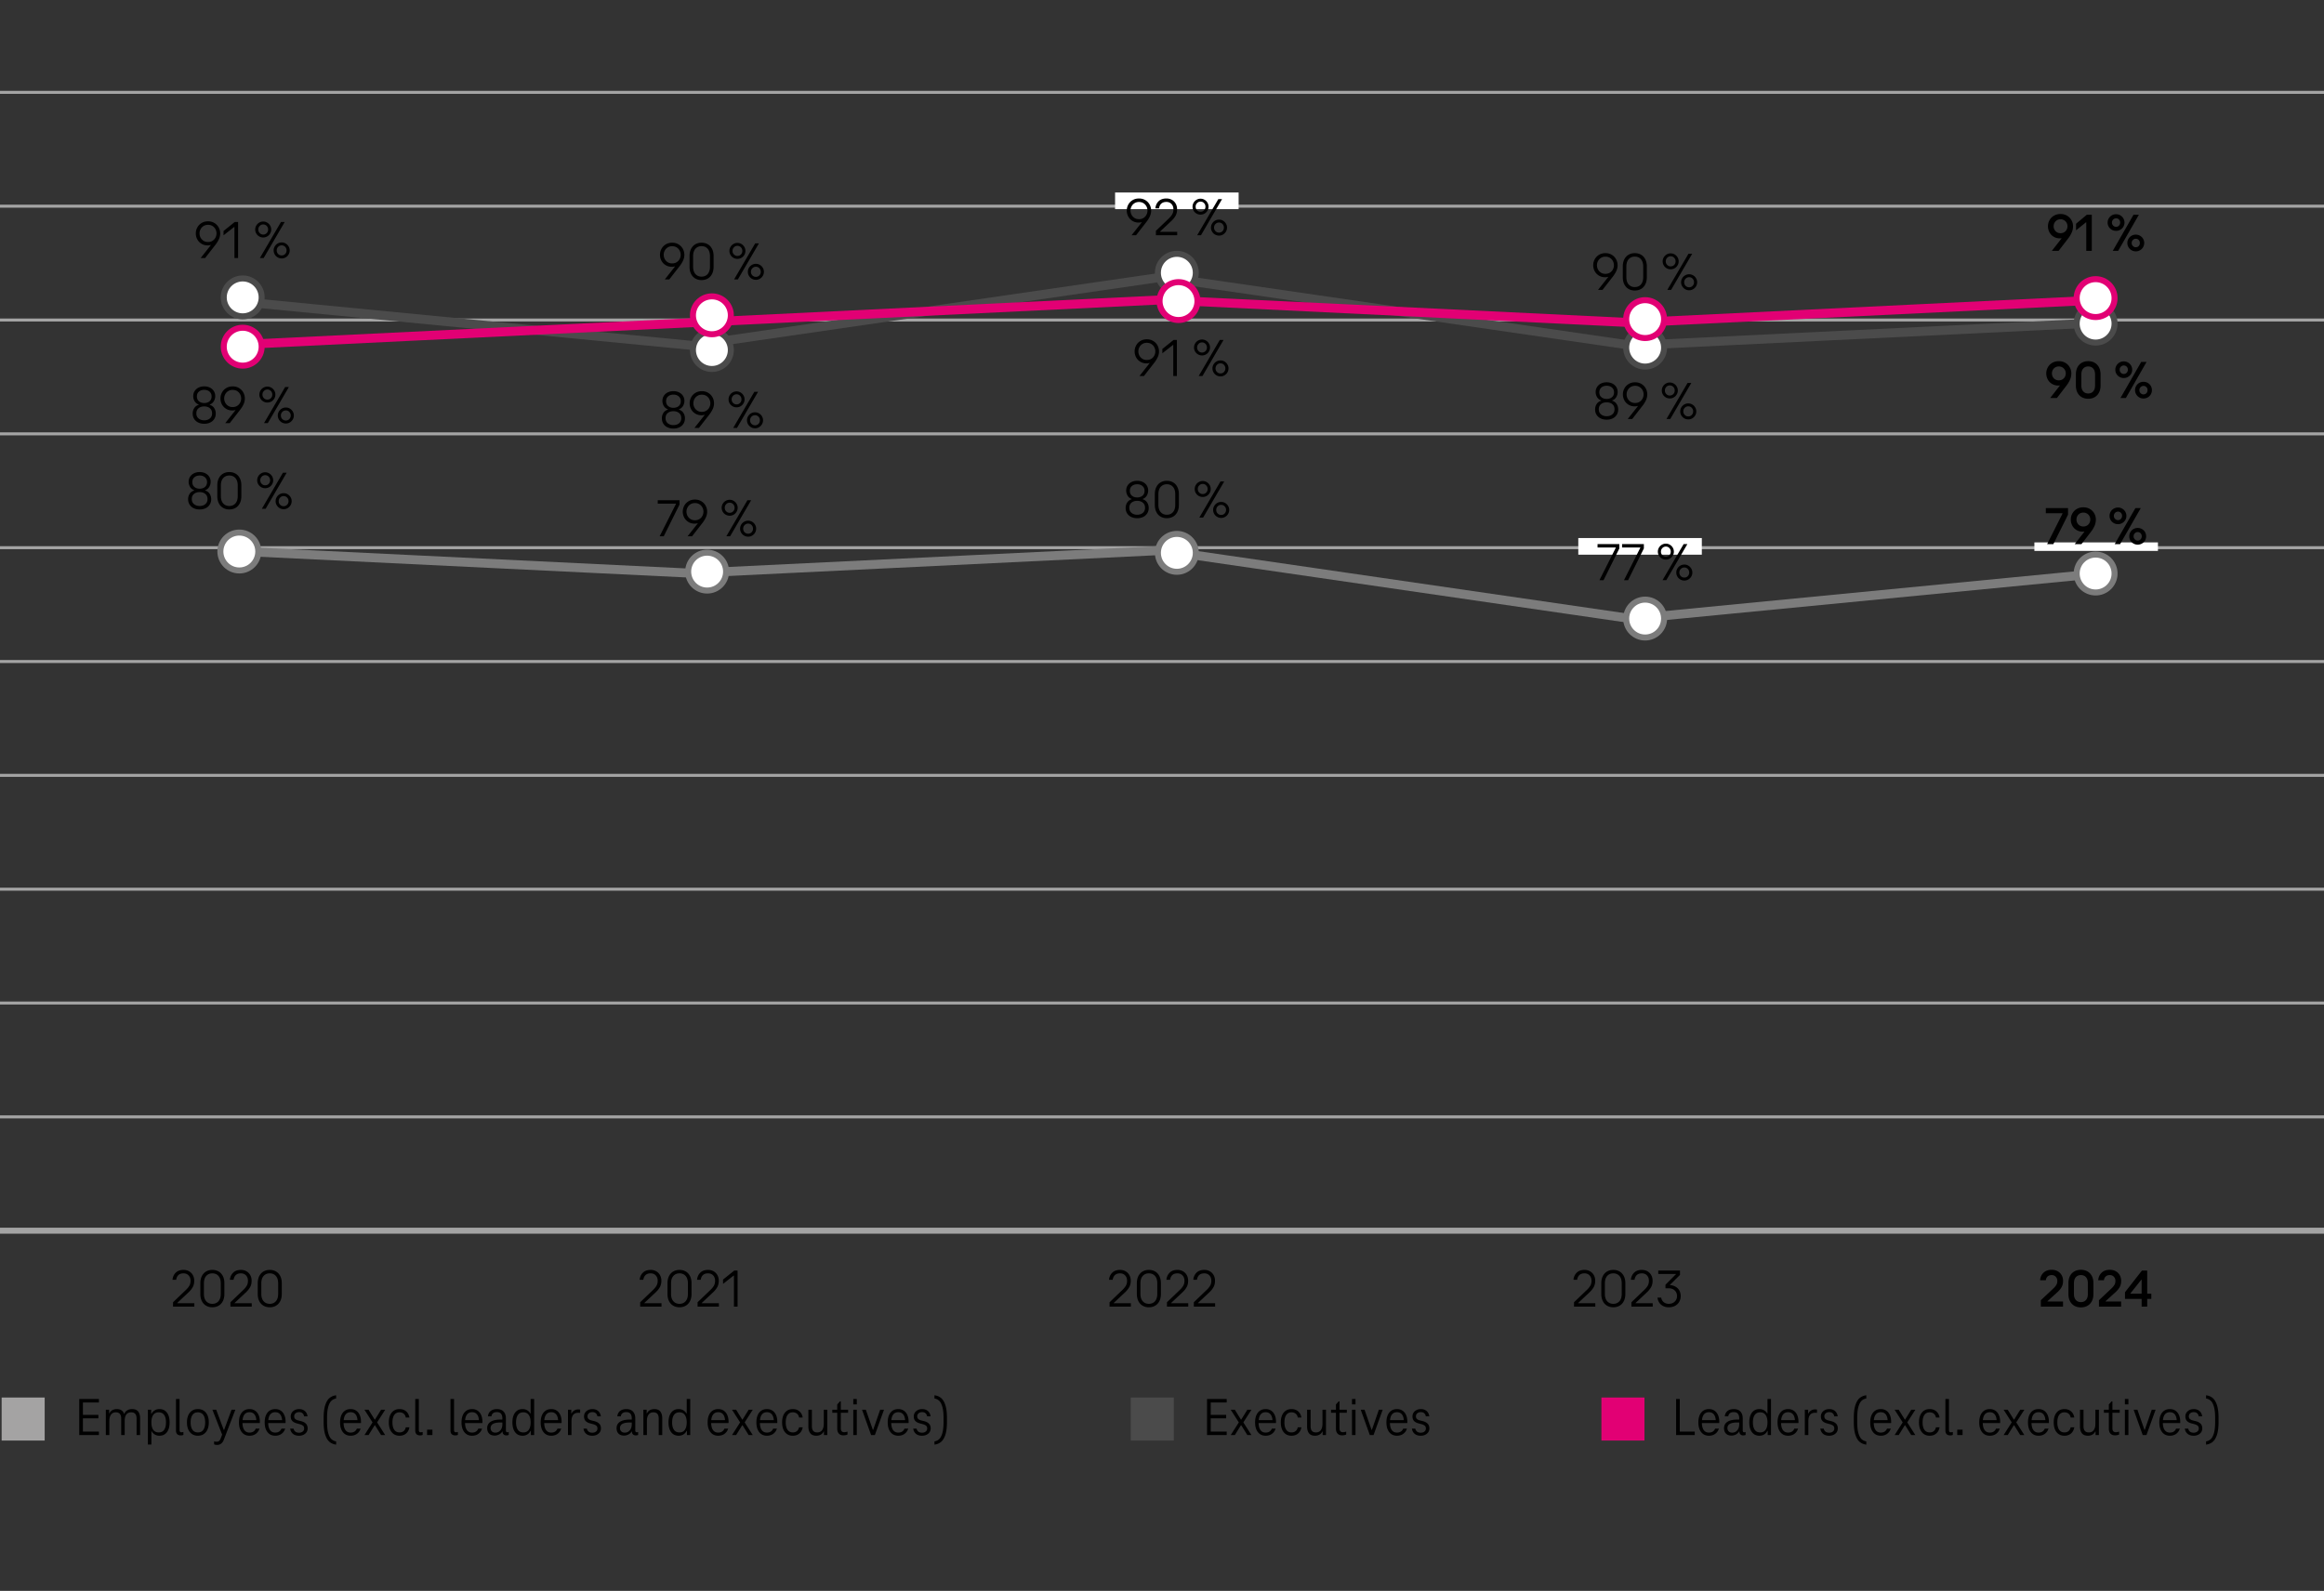 <svg xmlns="http://www.w3.org/2000/svg" width="774" height="530" viewBox="0 0 774 530"><rect x="0" y="0" width="774" height="530" fill="#333333" stroke="none"/><g data-name="grafiken"><path fill="none" stroke="#a4a4a4" stroke-miterlimit="10" d="M0 68.689h775M0 30.765h775M0 144.536h775M0 220.383h775M0 296.23h775M0 372.077h775M0 106.612h775M0 182.46h775M0 258.307h775M0 334.154h775"/><path fill="none" stroke="#a4a4a4" stroke-miterlimit="10" stroke-width="2" d="M0 410.001h775"/><g stroke-miterlimit="10" stroke-width="3"><g fill="#7c7c7c" stroke="#7c7c7c"><path d="M230.544 190.968l-156.52-7.589M387.064 183.379l-156.52 7.589M543.584 206.146l-156.52-22.767M700.104 190.968l-156.52 15.178"/></g><g fill="#4b4b4b" stroke="#4b4b4b"><path d="M230.544 115.08L74.024 99.902M387.064 92.314l-156.52 22.766M543.584 115.08l-156.52-22.766M700.104 107.491l-156.52 7.589"/></g><g fill="none" stroke="#e20074"><path d="M230.544 107.491l-156.52 7.589"/><path stroke-linecap="round" d="M387.064 99.902l-156.52 7.589M543.584 107.491l-156.52-7.589"/><path d="M700.104 99.902l-156.52 7.589"/></g></g><g fill="none"><path d="M71.924 178.789h4.2v9.18h-4.2zM228.444 186.378h4.2v9.18h-4.2zM384.964 178.789h4.2v9.18h-4.2zM541.484 201.556h4.2v9.18h-4.2zM698.004 186.378h4.2v9.18h-4.2z"/><g><path d="M71.924 95.312h4.2v9.18h-4.2zM228.444 110.49h4.2v9.18h-4.2zM384.964 87.724h4.2v9.18h-4.2zM541.484 110.49h4.2v9.18h-4.2zM698.004 102.901h4.2v9.18h-4.2z"/></g><g><path d="M71.924 110.49h4.2v9.18h-4.2zM228.444 102.901h4.2v9.18h-4.2zM384.964 95.312h4.2v9.18h-4.2zM541.484 102.901h4.2v9.18h-4.2zM698.004 95.312h4.2v9.18h-4.2z"/></g></g><g fill="none"><path d="M699.394 442.643h2.133v1.008h-2.623V433.13h2.623v1.008h-2.133v8.505zm-.079-4.883h2.14v1.008h-2.14v-1.008zM541.97 443.651V433.13h1.506c.399 0 .745.202 1.038.606s.52 1 .681 1.788c.161.788.241 1.743.241 2.866s-.081 2.079-.241 2.867c-.161.788-.388 1.384-.681 1.788-.293.404-.639.606-1.038.606h-1.506zm1.463-1.008c.466 0 .83-.36 1.092-1.079s.393-1.777.393-3.174-.131-2.454-.393-3.173-.625-1.079-1.092-1.079h-.973v8.505h.973zM385.288 438.39c0-1.123.076-2.092.227-2.906.151-.813.371-1.441.659-1.882s.631-.662 1.03-.662c.452 0 .833.299 1.146.898.312.598.507 1.417.583 2.457h-.526c-.072-.734-.215-1.302-.429-1.701s-.472-.599-.775-.599c-.447 0-.792.383-1.034 1.15-.242.767-.364 1.848-.364 3.244s.122 2.479.364 3.245c.243.767.587 1.15 1.034 1.15.303 0 .561-.199.775-.599.213-.399.356-.966.429-1.701h.526c-.077 1.039-.271 1.858-.583 2.457-.312.599-.694.898-1.146.898-.399 0-.742-.221-1.03-.662s-.508-1.068-.659-1.882c-.151-.813-.227-1.782-.227-2.906zM231.441 438.359c.245.189.428.501.548.937.12.436.18.937.18 1.504 0 .872-.119 1.564-.357 2.079-.238.515-.594.772-1.07.772h-1.6V433.13h1.636c.427 0 .756.25.987.748.231.499.346 1.163.346 1.993 0 .557-.053 1.05-.159 1.48s-.276.746-.512.945v.063zm-.742-4.253h-1.066v3.733h1.066c.284 0 .503-.163.66-.488.156-.326.234-.782.234-1.371s-.078-1.047-.234-1.378c-.156-.331-.376-.496-.66-.496zm-.029 8.568c.317 0 .561-.166.731-.496s.256-.811.256-1.441-.085-1.11-.256-1.441c-.17-.331-.414-.496-.731-.496h-1.038v3.875h1.038zM74.046 434.768h-.043l-1.412 8.883h-.504l1.693-10.521h.49l1.693 10.521h-.504l-1.412-8.883zm1.088 6.347h-2.219l.158-1.008h1.903l.158 1.008z"/></g><circle cx="547.906" cy="206.071" r="6.312" fill="#fff" stroke="#7c7c7c" stroke-miterlimit="10" stroke-width="2"/><circle cx="391.947" cy="90.871" r="6.312" fill="#fff" stroke="#4b4b4b" stroke-miterlimit="10" stroke-width="2"/><circle cx="237.093" cy="116.613" r="6.312" fill="#fff" stroke="#4b4b4b" stroke-miterlimit="10" stroke-width="2"/><circle cx="80.831" cy="99.073" r="6.312" fill="#fff" stroke="#4b4b4b" stroke-miterlimit="10" stroke-width="2"/><circle cx="547.906" cy="115.815" r="6.312" fill="#fff" stroke="#4b4b4b" stroke-miterlimit="10" stroke-width="2"/><circle cx="237.093" cy="105.043" r="6.312" fill="#fff" stroke="#e20074" stroke-miterlimit="10" stroke-width="2"/><circle cx="392.499" cy="100.3" r="6.312" fill="#fff" stroke="#e20074" stroke-miterlimit="10" stroke-width="2"/><circle cx="80.831" cy="115.499" r="6.312" fill="#fff" stroke="#e20074" stroke-miterlimit="10" stroke-width="2"/><circle cx="547.906" cy="106.31" r="6.312" fill="#fff" stroke="#e20074" stroke-miterlimit="10" stroke-width="2"/><circle cx="697.938" cy="191.07" r="6.312" fill="#fff" stroke="#7c7c7c" stroke-miterlimit="10" stroke-width="2"/><circle cx="697.938" cy="107.814" r="6.312" fill="#fff" stroke="#4b4b4b" stroke-miterlimit="10" stroke-width="2"/><circle cx="697.938" cy="99.31" r="6.312" fill="#fff" stroke="#e20074" stroke-miterlimit="10" stroke-width="2"/><circle cx="391.947" cy="184.179" r="6.312" fill="#fff" stroke="#7c7c7c" stroke-miterlimit="10" stroke-width="2"/><circle cx="235.508" cy="190.428" r="6.312" fill="#fff" stroke="#7c7c7c" stroke-miterlimit="10" stroke-width="2"/><circle cx="79.708" cy="183.734" r="6.312" fill="#fff" stroke="#7c7c7c" stroke-miterlimit="10" stroke-width="2"/><path fill="#fff" d="M371.375 64.13h41.144v5.546h-41.144zM525.645 179.245h41.144v5.546h-41.144zM677.549 180.697h41.144v2.835h-41.144z"/></g><g data-name="en"><path d="M679.699 435.301v-2.142l4.209-3.96c.401-.384.714-.762.938-1.134s.337-.816.337-1.332c0-.552-.173-1.014-.52-1.386-.346-.372-.792-.558-1.339-.558-.571 0-1.023.147-1.357.441s-.537.717-.61 1.269h-1.913c.085-1.02.465-1.854 1.139-2.502.674-.648 1.588-.972 2.742-.972.729 0 1.382.159 1.959.477.576.318 1.023.756 1.339 1.314s.474 1.197.474 1.917c0 .78-.161 1.461-.482 2.043-.322.582-.787 1.149-1.394 1.701l-3.316 3.006v.09h5.175v1.728h-7.38zM693.036 435.553c-.79 0-1.5-.171-2.132-.513a3.602 3.602 0 01-1.484-1.521c-.358-.672-.538-1.494-.538-2.466v-3.528c0-.972.18-1.794.538-2.466a3.608 3.608 0 011.484-1.521c.632-.342 1.342-.513 2.132-.513.802 0 1.516.171 2.141.513.626.342 1.121.849 1.485 1.521.364.672.547 1.494.547 2.466v3.528c0 .972-.183 1.794-.547 2.466-.364.672-.859 1.179-1.485 1.521-.625.342-1.339.513-2.141.513zm0-1.764c.704 0 1.267-.23 1.686-.693.419-.462.629-1.149.629-2.061v-3.492c0-.912-.21-1.599-.629-2.061s-.981-.693-1.686-.693c-.692 0-1.251.231-1.676.693-.426.462-.638 1.149-.638 2.061v3.492c0 .912.212 1.599.638 2.061.425.462.983.693 1.676.693zM699.049 435.301v-2.142l4.209-3.96c.401-.384.714-.762.938-1.134s.337-.816.337-1.332c0-.552-.173-1.014-.52-1.386-.346-.372-.792-.558-1.339-.558-.571 0-1.023.147-1.357.441s-.537.717-.61 1.269h-1.913c.085-1.02.465-1.854 1.139-2.502.674-.648 1.588-.972 2.742-.972.729 0 1.382.159 1.959.477.576.318 1.023.756 1.339 1.314s.474 1.197.474 1.917c0 .78-.161 1.461-.482 2.043-.322.582-.787 1.149-1.394 1.701l-3.316 3.006v.09h5.175v1.728h-7.38zM715.12 430.981h1.366v1.728h-1.366v2.592h-1.858v-2.592h-5.539v-2.214l5.648-7.218h1.749v7.704zm-5.594 0h3.735v-4.644h-.109l-3.626 4.554v.09zM524.217 435.301v-1.458l4.356-4.176c.468-.456.831-.909 1.089-1.359.258-.45.387-.993.387-1.629 0-.732-.216-1.326-.647-1.782s-.996-.684-1.692-.684c-.72 0-1.284.186-1.691.558-.408.372-.66.9-.756 1.584h-1.225c.096-.972.459-1.764 1.089-2.376.63-.612 1.491-.918 2.583-.918.685 0 1.296.153 1.836.459.54.306.963.732 1.27 1.278.306.546.459 1.173.459 1.881 0 .792-.159 1.485-.478 2.079-.317.594-.789 1.185-1.413 1.773l-3.779 3.546v.09h5.706v1.134h-7.093zM537.304 435.517c-.756 0-1.438-.171-2.043-.513-.606-.342-1.083-.849-1.432-1.521-.348-.672-.521-1.488-.521-2.448v-3.492c0-.96.174-1.776.521-2.448.349-.672.825-1.179 1.432-1.521.605-.342 1.287-.513 2.043-.513.768 0 1.455.171 2.061.513.606.342 1.083.849 1.432 1.521.348.672.521 1.488.521 2.448v3.492c0 .96-.174 1.776-.521 2.448-.349.672-.825 1.179-1.432 1.521-.605.342-1.293.513-2.061.513zm0-1.152c.852 0 1.532-.288 2.043-.864.51-.576.765-1.404.765-2.484v-3.456c0-1.08-.255-1.908-.765-2.484-.511-.576-1.191-.864-2.043-.864-.84 0-1.519.288-2.034.864-.516.576-.774 1.404-.774 2.484v3.456c0 1.08.259 1.908.774 2.484.516.576 1.194.864 2.034.864zM543.333 435.301v-1.458l4.356-4.176c.468-.456.831-.909 1.089-1.359.258-.45.387-.993.387-1.629 0-.732-.216-1.326-.647-1.782s-.996-.684-1.692-.684c-.72 0-1.284.186-1.691.558-.408.372-.66.9-.756 1.584h-1.225c.096-.972.459-1.764 1.089-2.376.63-.612 1.491-.918 2.583-.918.685 0 1.296.153 1.836.459.54.306.963.732 1.27 1.278.306.546.459 1.173.459 1.881 0 .792-.159 1.485-.478 2.079-.317.594-.789 1.185-1.413 1.773l-3.779 3.546v.09h5.706v1.134h-7.093zM556.167 428.119c.708.048 1.335.231 1.881.549s.966.744 1.26 1.278c.294.534.441 1.137.441 1.809 0 .732-.165 1.383-.495 1.953s-.798 1.014-1.404 1.332c-.605.318-1.299.477-2.079.477-.731 0-1.371-.147-1.917-.441s-.972-.684-1.277-1.17a3.664 3.664 0 01-.55-1.593h1.242c.084.6.354 1.092.811 1.476.456.384 1.02.576 1.691.576.516 0 .984-.108 1.404-.324.42-.216.75-.519.99-.909.239-.39.359-.843.359-1.359s-.12-.972-.359-1.368a2.363 2.363 0 00-.999-.909 3.25 3.25 0 00-1.449-.315h-1.044v-1.17l3.492-3.51v-.09h-5.887v-1.134h7.236v1.458l-3.348 3.312v.072zM369.534 435.301v-1.458l4.356-4.176c.468-.456.831-.909 1.089-1.359.258-.45.387-.993.387-1.629 0-.732-.216-1.326-.647-1.782s-.996-.684-1.692-.684c-.72 0-1.284.186-1.691.558-.408.372-.66.9-.756 1.584h-1.225c.096-.972.459-1.764 1.089-2.376.63-.612 1.491-.918 2.583-.918.685 0 1.296.153 1.836.459.54.306.963.732 1.27 1.278.306.546.459 1.173.459 1.881 0 .792-.159 1.485-.478 2.079-.317.594-.789 1.185-1.413 1.773l-3.779 3.546v.09h5.706v1.134h-7.093zM382.621 435.517c-.756 0-1.438-.171-2.043-.513-.606-.342-1.083-.849-1.432-1.521-.348-.672-.521-1.488-.521-2.448v-3.492c0-.96.174-1.776.521-2.448.349-.672.825-1.179 1.432-1.521.605-.342 1.287-.513 2.043-.513.768 0 1.455.171 2.061.513.606.342 1.083.849 1.432 1.521.348.672.521 1.488.521 2.448v3.492c0 .96-.174 1.776-.521 2.448-.349.672-.825 1.179-1.432 1.521-.605.342-1.293.513-2.061.513zm0-1.152c.852 0 1.532-.288 2.043-.864.51-.576.765-1.404.765-2.484v-3.456c0-1.08-.255-1.908-.765-2.484-.511-.576-1.191-.864-2.043-.864-.84 0-1.519.288-2.034.864-.516.576-.774 1.404-.774 2.484v3.456c0 1.08.259 1.908.774 2.484.516.576 1.194.864 2.034.864zM388.649 435.301v-1.458l4.356-4.176c.468-.456.831-.909 1.089-1.359.258-.45.387-.993.387-1.629 0-.732-.216-1.326-.647-1.782s-.996-.684-1.692-.684c-.72 0-1.284.186-1.691.558-.408.372-.66.9-.756 1.584h-1.225c.096-.972.459-1.764 1.089-2.376.63-.612 1.491-.918 2.583-.918.685 0 1.296.153 1.836.459.54.306.963.732 1.27 1.278.306.546.459 1.173.459 1.881 0 .792-.159 1.485-.478 2.079-.317.594-.789 1.185-1.413 1.773l-3.779 3.546v.09h5.706v1.134h-7.093zM397.596 435.301v-1.458l4.356-4.176c.468-.456.831-.909 1.089-1.359.258-.45.387-.993.387-1.629 0-.732-.216-1.326-.647-1.782s-.996-.684-1.692-.684c-.72 0-1.284.186-1.691.558-.408.372-.66.9-.756 1.584h-1.225c.096-.972.459-1.764 1.089-2.376.63-.612 1.491-.918 2.583-.918.685 0 1.296.153 1.836.459.54.306.963.732 1.27 1.278.306.546.459 1.173.459 1.881 0 .792-.159 1.485-.478 2.079-.317.594-.789 1.185-1.413 1.773l-3.779 3.546v.09h5.706v1.134h-7.093zM213.211 435.301v-1.458l4.356-4.176c.468-.456.831-.909 1.089-1.359.258-.45.387-.993.387-1.629 0-.732-.216-1.326-.647-1.782s-.996-.684-1.692-.684c-.72 0-1.284.186-1.691.558-.408.372-.66.9-.756 1.584h-1.225c.096-.972.459-1.764 1.089-2.376.63-.612 1.491-.918 2.583-.918.685 0 1.296.153 1.836.459.54.306.963.732 1.27 1.278.306.546.459 1.173.459 1.881 0 .792-.159 1.485-.478 2.079-.317.594-.789 1.185-1.413 1.773l-3.779 3.546v.09h5.706v1.134h-7.093zM226.298 435.517c-.756 0-1.438-.171-2.043-.513-.606-.342-1.083-.849-1.432-1.521-.348-.672-.521-1.488-.521-2.448v-3.492c0-.96.174-1.776.521-2.448.349-.672.825-1.179 1.432-1.521.605-.342 1.287-.513 2.043-.513.768 0 1.455.171 2.061.513.606.342 1.083.849 1.432 1.521.348.672.521 1.488.521 2.448v3.492c0 .96-.174 1.776-.521 2.448-.349.672-.825 1.179-1.432 1.521-.605.342-1.293.513-2.061.513zm0-1.152c.852 0 1.532-.288 2.043-.864.51-.576.765-1.404.765-2.484v-3.456c0-1.08-.255-1.908-.765-2.484-.511-.576-1.191-.864-2.043-.864-.84 0-1.519.288-2.034.864-.516.576-.774 1.404-.774 2.484v3.456c0 1.08.259 1.908.774 2.484.516.576 1.194.864 2.034.864zM232.327 435.301v-1.458l4.356-4.176c.468-.456.831-.909 1.089-1.359.258-.45.387-.993.387-1.629 0-.732-.216-1.326-.647-1.782s-.996-.684-1.692-.684c-.72 0-1.284.186-1.691.558-.408.372-.66.9-.756 1.584h-1.225c.096-.972.459-1.764 1.089-2.376.63-.612 1.491-.918 2.583-.918.685 0 1.296.153 1.836.459.54.306.963.732 1.27 1.278.306.546.459 1.173.459 1.881 0 .792-.159 1.485-.478 2.079-.317.594-.789 1.185-1.413 1.773l-3.779 3.546v.09h5.706v1.134h-7.093zM244.549 423.277h1.098v12.024h-1.206v-10.35h-.107l-3.528 2.772v-1.44l3.744-3.006zM57.63 435.301v-1.458l4.356-4.176c.468-.456.831-.909 1.089-1.359.258-.45.387-.993.387-1.629 0-.732-.216-1.326-.647-1.782s-.996-.684-1.692-.684c-.72 0-1.284.186-1.691.558-.408.372-.66.9-.756 1.584h-1.225c.096-.972.459-1.764 1.089-2.376.63-.612 1.491-.918 2.583-.918.685 0 1.296.153 1.836.459.54.306.963.732 1.27 1.278.306.546.459 1.173.459 1.881 0 .792-.159 1.485-.478 2.079-.317.594-.789 1.185-1.413 1.773l-3.779 3.546v.09h5.706v1.134h-7.093zM70.717 435.517c-.756 0-1.438-.171-2.043-.513-.606-.342-1.083-.849-1.432-1.521-.348-.672-.521-1.488-.521-2.448v-3.492c0-.96.174-1.776.521-2.448.349-.672.825-1.179 1.432-1.521.605-.342 1.287-.513 2.043-.513.768 0 1.455.171 2.061.513.606.342 1.083.849 1.432 1.521.348.672.521 1.488.521 2.448v3.492c0 .96-.174 1.776-.521 2.448-.349.672-.825 1.179-1.432 1.521-.605.342-1.293.513-2.061.513zm0-1.152c.852 0 1.532-.288 2.043-.864.51-.576.765-1.404.765-2.484v-3.456c0-1.08-.255-1.908-.765-2.484-.511-.576-1.191-.864-2.043-.864-.84 0-1.519.288-2.034.864-.516.576-.774 1.404-.774 2.484v3.456c0 1.08.259 1.908.774 2.484.516.576 1.194.864 2.034.864zM76.746 435.301v-1.458l4.356-4.176c.468-.456.831-.909 1.089-1.359.258-.45.387-.993.387-1.629 0-.732-.216-1.326-.647-1.782s-.996-.684-1.692-.684c-.72 0-1.284.186-1.691.558-.408.372-.66.9-.756 1.584h-1.225c.096-.972.459-1.764 1.089-2.376.63-.612 1.491-.918 2.583-.918.685 0 1.296.153 1.836.459.54.306.963.732 1.27 1.278.306.546.459 1.173.459 1.881 0 .792-.159 1.485-.478 2.079-.317.594-.789 1.185-1.413 1.773l-3.779 3.546v.09h5.706v1.134h-7.093zM89.833 435.517c-.756 0-1.438-.171-2.043-.513-.606-.342-1.083-.849-1.432-1.521-.348-.672-.521-1.488-.521-2.448v-3.492c0-.96.174-1.776.521-2.448.349-.672.825-1.179 1.432-1.521.605-.342 1.287-.513 2.043-.513.768 0 1.455.171 2.061.513.606.342 1.083.849 1.432 1.521.348.672.521 1.488.521 2.448v3.492c0 .96-.174 1.776-.521 2.448-.349.672-.825 1.179-1.432 1.521-.605.342-1.293.513-2.061.513zm0-1.152c.852 0 1.532-.288 2.043-.864.51-.576.765-1.404.765-2.484v-3.456c0-1.08-.255-1.908-.765-2.484-.511-.576-1.191-.864-2.043-.864-.84 0-1.519.288-2.034.864-.516.576-.774 1.404-.774 2.484v3.456c0 1.08.259 1.908.774 2.484.516.576 1.194.864 2.034.864zM374.891 169.232c0-.672.171-1.275.513-1.809.342-.534.843-.903 1.503-1.107v-.09c-.601-.216-1.056-.585-1.368-1.107s-.468-1.089-.468-1.701c0-.624.156-1.182.468-1.674s.747-.876 1.305-1.152c.558-.276 1.19-.414 1.899-.414s1.338.138 1.89.414c.552.276.984.66 1.296 1.152a3.06 3.06 0 01.468 1.674c0 .612-.156 1.179-.468 1.701a2.542 2.542 0 01-1.368 1.107v.09c.66.204 1.161.573 1.503 1.107.342.534.513 1.137.513 1.809 0 .66-.159 1.248-.477 1.764a3.233 3.233 0 01-1.341 1.206c-.576.288-1.248.432-2.016.432s-1.443-.144-2.025-.432a3.222 3.222 0 01-1.35-1.206c-.318-.516-.477-1.104-.477-1.764zm1.224-.071c0 .732.249 1.302.747 1.71.498.408 1.125.612 1.881.612s1.38-.204 1.872-.612c.492-.408.738-.978.738-1.71s-.246-1.299-.738-1.701c-.492-.402-1.116-.603-1.872-.603-.768 0-1.398.201-1.89.603-.492.402-.738.969-.738 1.701zm.179-5.635c0 .684.228 1.221.684 1.611.456.39 1.044.585 1.764.585s1.308-.195 1.764-.585c.456-.39.684-.927.684-1.611 0-.672-.231-1.206-.693-1.602s-1.047-.594-1.755-.594c-.72 0-1.308.195-1.764.585-.456.39-.684.927-.684 1.611zM388.606 172.634c-.756 0-1.438-.171-2.043-.513-.606-.342-1.083-.849-1.431-1.521-.348-.672-.522-1.488-.522-2.448v-3.492c0-.96.174-1.776.522-2.448.348-.672.825-1.179 1.431-1.521.605-.342 1.287-.513 2.043-.513.768 0 1.455.171 2.061.513.605.342 1.083.849 1.431 1.521.348.672.522 1.488.522 2.448v3.492c0 .96-.174 1.776-.522 2.448s-.825 1.179-1.431 1.521c-.606.342-1.293.513-2.061.513zm0-1.152c.852 0 1.533-.288 2.043-.864.51-.576.765-1.404.765-2.484v-3.456c0-1.08-.255-1.908-.765-2.484-.51-.576-1.191-.864-2.043-.864-.84 0-1.519.288-2.034.864-.516.576-.774 1.404-.774 2.484v3.456c0 1.08.258 1.908.774 2.484.516.576 1.194.864 2.034.864zM400.558 165.561c-.48 0-.924-.117-1.332-.351a2.626 2.626 0 01-.972-.963c-.24-.408-.36-.852-.36-1.332s.12-.924.36-1.332c.24-.408.564-.732.972-.972.408-.24.852-.36 1.332-.36s.924.12 1.332.36c.408.24.732.564.972.972.24.408.36.852.36 1.332s-.12.924-.36 1.332c-.24.408-.564.729-.972.963a2.631 2.631 0 01-1.332.351zm0-.973c.468 0 .857-.162 1.17-.486.312-.324.468-.72.468-1.188s-.156-.867-.468-1.197a1.543 1.543 0 00-1.17-.495 1.55 1.55 0 00-1.161.495c-.318.331-.477.729-.477 1.197s.159.864.477 1.188c.318.324.705.486 1.161.486zm.144 7.83h-1.26l7.038-12.024h1.242l-7.02 12.024zm6.012.126c-.492 0-.942-.12-1.35-.36a2.696 2.696 0 01-.972-.972c-.24-.408-.36-.852-.36-1.332s.12-.924.36-1.332c.24-.408.563-.732.972-.972.408-.24.858-.36 1.35-.36.48 0 .924.12 1.332.36.408.24.732.564.972.972.24.408.36.853.36 1.332s-.12.924-.36 1.332c-.24.408-.564.732-.972.972a2.58 2.58 0 01-1.332.36zm0-.989c.456 0 .84-.162 1.152-.486.312-.324.468-.72.468-1.188s-.156-.867-.468-1.197-.696-.495-1.152-.495c-.468 0-.861.165-1.179.495s-.477.729-.477 1.197.159.864.477 1.188c.318.324.711.486 1.179.486z"/><g><path d="M376.871 78.363l4.806-6.084 1.008-1.584c0 .672-.165 1.272-.495 1.8a3.453 3.453 0 01-1.287 1.224 3.412 3.412 0 01-1.656.432c-.78 0-1.473-.183-2.079-.549-.606-.366-1.074-.855-1.404-1.467s-.495-1.272-.495-1.98.168-1.371.504-1.989a3.849 3.849 0 011.431-1.485c.618-.372 1.329-.558 2.133-.558.792 0 1.497.187 2.115.558.618.372 1.095.867 1.431 1.485s.504 1.281.504 1.989a4.57 4.57 0 01-.423 1.917 9.65 9.65 0 01-1.179 1.899l-3.42 4.392h-1.494zm2.466-11.07c-.576 0-1.077.135-1.503.405-.426.27-.753.624-.981 1.062s-.342.903-.342 1.395.114.957.342 1.395.555.792.981 1.062c.426.27.927.405 1.503.405s1.077-.135 1.503-.405c.426-.27.753-.624.981-1.062.228-.438.342-.903.342-1.395s-.114-.957-.342-1.395a2.734 2.734 0 00-.981-1.062c-.426-.27-.927-.405-1.503-.405zm1.188 6.228l.09.414-.36.144-.09-.432.36-.126zM384.971 78.363v-1.458l4.356-4.176c.468-.456.831-.909 1.089-1.359.258-.45.387-.993.387-1.629 0-.732-.216-1.326-.648-1.782-.432-.456-.996-.684-1.692-.684-.72 0-1.284.186-1.692.558-.408.372-.66.9-.756 1.584h-1.224c.096-.972.459-1.764 1.089-2.376.63-.612 1.491-.918 2.583-.918.684 0 1.296.153 1.836.459.54.306.963.732 1.269 1.278.306.546.459 1.173.459 1.881 0 .792-.159 1.485-.477 2.079-.318.594-.79 1.185-1.413 1.773l-3.78 3.546v.09h5.706v1.134h-7.092zM399.838 71.505c-.48 0-.924-.117-1.332-.351a2.626 2.626 0 01-.972-.963c-.24-.408-.36-.852-.36-1.332s.12-.924.36-1.332c.24-.408.564-.732.972-.972.408-.24.852-.36 1.332-.36s.924.12 1.332.36c.408.24.732.564.972.972.24.408.36.852.36 1.332s-.12.924-.36 1.332c-.24.408-.564.729-.972.963a2.631 2.631 0 01-1.332.351zm0-.972c.468 0 .857-.162 1.17-.486.312-.324.468-.72.468-1.188s-.156-.867-.468-1.197a1.543 1.543 0 00-1.17-.495 1.55 1.55 0 00-1.161.495c-.318.331-.477.729-.477 1.197s.159.864.477 1.188c.318.324.705.486 1.161.486zm.144 7.83h-1.26l7.038-12.024h1.242l-7.02 12.024zm6.012.126c-.492 0-.942-.12-1.35-.36a2.696 2.696 0 01-.972-.972c-.24-.408-.36-.852-.36-1.332s.12-.924.36-1.332c.24-.408.563-.732.972-.972.408-.24.858-.36 1.35-.36.48 0 .924.12 1.332.36.408.24.732.564.972.972.24.408.36.853.36 1.332s-.12.924-.36 1.332c-.24.408-.564.732-.972.972a2.58 2.58 0 01-1.332.36zm0-.99c.456 0 .84-.162 1.152-.486.312-.324.468-.72.468-1.188s-.156-.867-.468-1.197-.696-.495-1.152-.495c-.468 0-.861.165-1.179.495s-.477.729-.477 1.197.159.864.477 1.188c.318.324.711.486 1.179.486z"/></g><g><path d="M219.055 166.643h7.254v1.458l-5.256 10.566h-1.368l5.437-10.782v-.108h-6.066v-1.134zM228.99 178.667l4.807-6.084 1.008-1.584c0 .672-.165 1.272-.495 1.8-.33.528-.759.936-1.287 1.224s-1.08.432-1.656.432c-.78 0-1.473-.183-2.078-.549-.606-.366-1.074-.855-1.404-1.467s-.495-1.272-.495-1.98.168-1.371.504-1.989.812-1.113 1.431-1.485c.618-.372 1.329-.558 2.134-.558.792 0 1.496.187 2.114.558.618.372 1.096.867 1.432 1.485s.504 1.281.504 1.989c0 .66-.142 1.299-.423 1.917a9.657 9.657 0 01-1.18 1.899l-3.42 4.392h-1.494zm2.467-11.07c-.576 0-1.077.135-1.504.405-.426.27-.753.624-.98 1.062-.229.438-.342.903-.342 1.395s.113.957.342 1.395c.228.438.555.792.98 1.062.427.27.928.405 1.504.405s1.076-.135 1.503-.405c.426-.27.753-.624.98-1.062s.342-.903.342-1.395-.114-.957-.342-1.395-.555-.792-.98-1.062c-.427-.27-.928-.405-1.503-.405zm1.188 6.228l.09.414-.359.144-.091-.432.36-.126zM243.013 171.809c-.48 0-.925-.117-1.332-.351a2.636 2.636 0 01-1.332-2.295c0-.48.119-.924.359-1.332a2.69 2.69 0 01.973-.972c.407-.24.852-.36 1.332-.36s.924.12 1.331.36c.408.24.732.564.973.972.239.408.359.852.359 1.332s-.12.924-.359 1.332c-.24.408-.564.729-.973.963a2.628 2.628 0 01-1.331.351zm0-.972c.468 0 .857-.162 1.17-.486.312-.324.468-.72.468-1.188s-.156-.867-.468-1.197a1.543 1.543 0 00-1.17-.495c-.457 0-.844.165-1.161.495-.318.331-.478.729-.478 1.197s.159.864.478 1.188c.317.324.704.486 1.161.486zm.143 7.83h-1.26l7.038-12.024h1.241l-7.02 12.024zm6.012.126c-.492 0-.942-.12-1.35-.36a2.696 2.696 0 01-.972-.972c-.24-.408-.36-.852-.36-1.332s.12-.924.36-1.332a2.68 2.68 0 012.322-1.332c.48 0 .924.12 1.332.36.408.24.732.564.973.972.239.408.359.853.359 1.332s-.12.924-.359 1.332a2.69 2.69 0 01-.973.972 2.58 2.58 0 01-1.332.36zm0-.99c.456 0 .84-.162 1.152-.486.312-.324.468-.72.468-1.188s-.156-.867-.468-1.197a1.523 1.523 0 00-1.152-.495c-.468 0-.861.165-1.179.495-.318.33-.477.729-.477 1.197s.158.864.477 1.188c.317.324.711.486 1.179.486z"/></g><g><path d="M221.404 93.096l4.806-6.084 1.008-1.584c0 .672-.165 1.272-.495 1.8a3.453 3.453 0 01-1.287 1.224 3.412 3.412 0 01-1.656.432c-.78 0-1.473-.183-2.079-.549-.606-.366-1.074-.855-1.404-1.467s-.495-1.272-.495-1.98.168-1.371.504-1.989a3.849 3.849 0 011.431-1.485c.618-.372 1.329-.558 2.133-.558.792 0 1.497.187 2.115.558.618.372 1.095.867 1.431 1.485s.504 1.281.504 1.989a4.57 4.57 0 01-.423 1.917 9.65 9.65 0 01-1.179 1.899l-3.42 4.392h-1.494zm2.467-11.07c-.576 0-1.077.135-1.503.405-.426.27-.753.624-.981 1.062s-.342.903-.342 1.395.114.957.342 1.395.555.792.981 1.062c.426.27.927.405 1.503.405s1.077-.135 1.503-.405c.426-.27.753-.624.981-1.062.228-.438.342-.903.342-1.395s-.114-.957-.342-1.395a2.734 2.734 0 00-.981-1.062c-.426-.27-.927-.405-1.503-.405zm1.188 6.228l.09.414-.36.144-.09-.432.36-.126zM233.645 93.312c-.756 0-1.438-.171-2.043-.513-.606-.342-1.083-.849-1.431-1.521-.348-.672-.522-1.488-.522-2.448v-3.492c0-.96.174-1.776.522-2.448.348-.672.825-1.179 1.431-1.521.605-.342 1.287-.513 2.043-.513.768 0 1.455.171 2.061.513.605.342 1.083.849 1.431 1.521.348.672.522 1.488.522 2.448v3.492c0 .96-.174 1.776-.522 2.448s-.825 1.179-1.431 1.521c-.606.342-1.293.513-2.061.513zm0-1.152c.852 0 1.533-.288 2.043-.864.51-.576.765-1.404.765-2.484v-3.456c0-1.08-.255-1.908-.765-2.484-.51-.576-1.191-.864-2.043-.864-.84 0-1.519.288-2.034.864-.516.576-.774 1.404-.774 2.484v3.456c0 1.08.258 1.908.774 2.484.516.576 1.194.864 2.034.864zM245.596 86.238c-.48 0-.924-.117-1.332-.351a2.626 2.626 0 01-.972-.963c-.24-.408-.36-.852-.36-1.332s.12-.924.36-1.332c.24-.408.564-.732.972-.972.408-.24.852-.36 1.332-.36s.924.12 1.332.36c.408.24.732.564.972.972.24.408.36.852.36 1.332s-.12.924-.36 1.332c-.24.408-.564.729-.972.963a2.631 2.631 0 01-1.332.351zm0-.972c.468 0 .857-.162 1.17-.486.312-.324.468-.72.468-1.188s-.156-.867-.468-1.197a1.543 1.543 0 00-1.17-.495 1.55 1.55 0 00-1.161.495c-.318.331-.477.729-.477 1.197s.159.864.477 1.188c.318.324.705.486 1.161.486zm.144 7.83h-1.26l7.038-12.024h1.242l-7.02 12.024zm6.012.126c-.492 0-.942-.12-1.35-.36a2.696 2.696 0 01-.972-.972c-.24-.408-.36-.852-.36-1.332s.12-.924.36-1.332c.24-.408.563-.732.972-.972.408-.24.858-.36 1.35-.36.48 0 .924.12 1.332.36.408.24.732.564.972.972.24.408.36.853.36 1.332s-.12.924-.36 1.332c-.24.408-.564.732-.972.972a2.58 2.58 0 01-1.332.36zm0-.99c.456 0 .84-.162 1.152-.486.312-.324.468-.72.468-1.188s-.156-.867-.468-1.197-.696-.495-1.152-.495c-.468 0-.861.165-1.179.495s-.477.729-.477 1.197.159.864.477 1.188c.318.324.711.486 1.179.486z"/></g><g><path d="M379.486 125.273l4.806-6.084 1.008-1.584c0 .672-.165 1.272-.495 1.8a3.453 3.453 0 01-1.287 1.224 3.412 3.412 0 01-1.656.432c-.78 0-1.473-.183-2.079-.549-.606-.366-1.074-.855-1.404-1.467s-.495-1.272-.495-1.98.168-1.371.504-1.989a3.849 3.849 0 011.431-1.485c.618-.372 1.329-.558 2.133-.558.792 0 1.497.187 2.115.558.618.372 1.095.867 1.431 1.485s.504 1.281.504 1.989a4.57 4.57 0 01-.423 1.917 9.65 9.65 0 01-1.179 1.899l-3.42 4.392h-1.494zm2.466-11.069c-.576 0-1.077.135-1.503.405-.426.27-.753.624-.981 1.062s-.342.903-.342 1.395.114.957.342 1.395.555.792.981 1.062c.426.27.927.405 1.503.405s1.077-.135 1.503-.405c.426-.27.753-.624.981-1.062.228-.438.342-.903.342-1.395s-.114-.957-.342-1.395a2.734 2.734 0 00-.981-1.062c-.426-.27-.927-.405-1.503-.405zm1.188 6.228l.09.414-.36.144-.09-.432.36-.126zM390.862 113.25h1.098v12.024h-1.206v-10.35h-.108l-3.528 2.772v-1.44l3.744-3.006zM400.33 118.416c-.48 0-.924-.117-1.332-.351a2.626 2.626 0 01-.972-.963c-.24-.408-.36-.852-.36-1.332s.12-.924.36-1.332c.24-.408.564-.732.972-.972.408-.24.852-.36 1.332-.36s.924.12 1.332.36c.408.24.732.564.972.972.24.408.36.852.36 1.332s-.12.924-.36 1.332c-.24.408-.564.729-.972.963a2.631 2.631 0 01-1.332.351zm0-.973c.468 0 .857-.162 1.17-.486.312-.324.468-.72.468-1.188s-.156-.867-.468-1.197a1.543 1.543 0 00-1.17-.495 1.55 1.55 0 00-1.161.495c-.318.331-.477.729-.477 1.197s.159.864.477 1.188c.318.324.705.486 1.161.486zm.144 7.83h-1.26l7.038-12.024h1.242l-7.02 12.024zm6.012.126c-.492 0-.942-.12-1.35-.36a2.696 2.696 0 01-.972-.972c-.24-.408-.36-.852-.36-1.332s.12-.924.36-1.332c.24-.408.563-.732.972-.972.408-.24.858-.36 1.35-.36.48 0 .924.12 1.332.36.408.24.732.564.972.972.24.408.36.853.36 1.332s-.12.924-.36 1.332c-.24.408-.564.732-.972.972a2.58 2.58 0 01-1.332.36zm0-.989c.456 0 .84-.162 1.152-.486.312-.324.468-.72.468-1.188s-.156-.867-.468-1.197-.696-.495-1.152-.495c-.468 0-.861.165-1.179.495s-.477.729-.477 1.197.159.864.477 1.188c.318.324.711.486 1.179.486z"/></g><g><path d="M220.433 139.37c0-.672.171-1.275.513-1.809.342-.534.843-.903 1.503-1.107v-.09c-.601-.216-1.056-.585-1.368-1.107s-.468-1.089-.468-1.701c0-.624.156-1.182.468-1.674s.747-.876 1.305-1.152c.558-.276 1.19-.414 1.899-.414s1.338.138 1.89.414c.552.276.984.66 1.296 1.152a3.06 3.06 0 01.468 1.674c0 .612-.156 1.179-.468 1.701a2.542 2.542 0 01-1.368 1.107v.09c.66.204 1.161.573 1.503 1.107.342.534.513 1.137.513 1.809 0 .66-.159 1.248-.477 1.764a3.233 3.233 0 01-1.341 1.206c-.576.288-1.248.432-2.016.432s-1.443-.144-2.025-.432a3.222 3.222 0 01-1.35-1.206c-.318-.516-.477-1.104-.477-1.764zm1.224-.072c0 .732.249 1.302.747 1.71.498.408 1.125.612 1.881.612s1.38-.204 1.872-.612c.492-.408.738-.978.738-1.71s-.246-1.299-.738-1.701c-.492-.402-1.116-.603-1.872-.603-.768 0-1.398.201-1.89.603-.492.402-.738.969-.738 1.701zm.179-5.634c0 .684.228 1.221.684 1.611.456.39 1.044.585 1.764.585s1.308-.195 1.764-.585c.456-.39.684-.927.684-1.611 0-.672-.231-1.206-.693-1.602s-1.047-.594-1.755-.594c-.72 0-1.308.195-1.764.585-.456.39-.684.927-.684 1.611zM231.286 142.556l4.806-6.084 1.008-1.584c0 .672-.165 1.272-.495 1.8a3.453 3.453 0 01-1.287 1.224 3.412 3.412 0 01-1.656.432c-.78 0-1.473-.183-2.079-.549-.606-.366-1.074-.855-1.404-1.467s-.495-1.272-.495-1.98.168-1.371.504-1.989a3.849 3.849 0 011.431-1.485c.618-.372 1.329-.558 2.133-.558.792 0 1.497.187 2.115.558.618.372 1.095.867 1.431 1.485s.504 1.281.504 1.989a4.57 4.57 0 01-.423 1.917 9.65 9.65 0 01-1.179 1.899l-3.42 4.392h-1.494zm2.466-11.07c-.576 0-1.077.135-1.503.405-.426.27-.753.624-.981 1.062s-.342.903-.342 1.395.114.957.342 1.395.555.792.981 1.062c.426.27.927.405 1.503.405s1.077-.135 1.503-.405c.426-.27.753-.624.981-1.062.228-.438.342-.903.342-1.395s-.114-.957-.342-1.395a2.734 2.734 0 00-.981-1.062c-.426-.27-.927-.405-1.503-.405zm1.188 6.228l.09.414-.36.144-.09-.432.36-.126zM245.308 135.698c-.48 0-.924-.117-1.332-.351a2.626 2.626 0 01-.972-.963c-.24-.408-.36-.852-.36-1.332s.12-.924.36-1.332c.24-.408.564-.732.972-.972.408-.24.852-.36 1.332-.36s.924.12 1.332.36c.408.24.732.564.972.972.24.408.36.852.36 1.332s-.12.924-.36 1.332c-.24.408-.564.729-.972.963a2.631 2.631 0 01-1.332.351zm0-.972c.468 0 .857-.162 1.17-.486.312-.324.468-.72.468-1.188s-.156-.867-.468-1.197a1.543 1.543 0 00-1.17-.495 1.55 1.55 0 00-1.161.495c-.318.331-.477.729-.477 1.197s.159.864.477 1.188c.318.324.705.486 1.161.486zm.144 7.83h-1.26l7.038-12.024h1.242l-7.02 12.024zm6.012.126c-.492 0-.942-.12-1.35-.36a2.696 2.696 0 01-.972-.972c-.24-.408-.36-.852-.36-1.332s.12-.924.36-1.332c.24-.408.563-.732.972-.972.408-.24.858-.36 1.35-.36.48 0 .924.12 1.332.36.408.24.732.564.972.972.24.408.36.853.36 1.332s-.12.924-.36 1.332c-.24.408-.564.732-.972.972a2.58 2.58 0 01-1.332.36zm0-.99c.456 0 .84-.162 1.152-.486.312-.324.468-.72.468-1.188s-.156-.867-.468-1.197-.696-.495-1.152-.495c-.468 0-.861.165-1.179.495s-.477.729-.477 1.197.159.864.477 1.188c.318.324.711.486 1.179.486z"/></g><g><path d="M62.651 166.319c0-.672.171-1.275.513-1.809.342-.534.843-.903 1.503-1.107v-.09c-.601-.216-1.056-.585-1.368-1.107s-.468-1.089-.468-1.701c0-.624.156-1.182.468-1.674s.747-.876 1.305-1.152c.558-.276 1.19-.414 1.899-.414s1.338.138 1.89.414c.552.276.984.66 1.296 1.152a3.06 3.06 0 01.468 1.674c0 .612-.156 1.179-.468 1.701a2.542 2.542 0 01-1.368 1.107v.09c.66.204 1.161.573 1.503 1.107.342.534.513 1.137.513 1.809 0 .66-.159 1.248-.477 1.764a3.233 3.233 0 01-1.341 1.206c-.576.288-1.248.432-2.016.432s-1.443-.144-2.025-.432a3.222 3.222 0 01-1.35-1.206c-.318-.516-.477-1.104-.477-1.764zm1.224-.072c0 .732.249 1.302.747 1.71.498.408 1.125.612 1.881.612s1.38-.204 1.872-.612c.492-.408.738-.978.738-1.71s-.246-1.299-.738-1.701c-.492-.402-1.116-.603-1.872-.603-.768 0-1.398.201-1.89.603-.492.402-.738.969-.738 1.701zm.18-5.634c0 .684.228 1.221.684 1.611.456.39 1.044.585 1.764.585s1.308-.195 1.764-.585c.456-.39.684-.927.684-1.611 0-.672-.231-1.206-.693-1.602s-1.047-.594-1.755-.594c-.72 0-1.308.195-1.764.585-.456.39-.684.927-.684 1.611zM76.367 169.721c-.756 0-1.438-.171-2.043-.513-.606-.342-1.083-.849-1.431-1.521-.348-.672-.522-1.488-.522-2.448v-3.492c0-.96.174-1.776.522-2.448.348-.672.825-1.179 1.431-1.521.605-.342 1.287-.513 2.043-.513.768 0 1.455.171 2.061.513.605.342 1.083.849 1.431 1.521.348.672.522 1.488.522 2.448v3.492c0 .96-.174 1.776-.522 2.448s-.825 1.179-1.431 1.521c-.606.342-1.293.513-2.061.513zm0-1.152c.852 0 1.533-.288 2.043-.864.51-.576.765-1.404.765-2.484v-3.456c0-1.08-.255-1.908-.765-2.484-.51-.576-1.191-.864-2.043-.864-.84 0-1.519.288-2.034.864-.516.576-.774 1.404-.774 2.484v3.456c0 1.08.258 1.908.774 2.484.516.576 1.194.864 2.034.864zM88.319 162.647c-.48 0-.924-.117-1.332-.351a2.626 2.626 0 01-.972-.963c-.24-.408-.36-.852-.36-1.332s.12-.924.36-1.332c.24-.408.564-.732.972-.972.408-.24.852-.36 1.332-.36s.924.12 1.332.36c.408.24.732.564.972.972.24.408.36.852.36 1.332s-.12.924-.36 1.332c-.24.408-.564.729-.972.963a2.631 2.631 0 01-1.332.351zm0-.972c.468 0 .857-.162 1.17-.486.312-.324.468-.72.468-1.188s-.156-.867-.468-1.197a1.543 1.543 0 00-1.17-.495 1.55 1.55 0 00-1.161.495c-.318.331-.477.729-.477 1.197s.159.864.477 1.188c.318.324.705.486 1.161.486zm.143 7.83h-1.26l7.038-12.024h1.242l-7.02 12.024zm6.013.126c-.492 0-.942-.12-1.35-.36a2.696 2.696 0 01-.972-.972c-.24-.408-.36-.852-.36-1.332s.12-.924.36-1.332c.24-.408.563-.732.972-.972.408-.24.858-.36 1.35-.36.48 0 .924.12 1.332.36.408.24.732.564.972.972.24.408.36.853.36 1.332s-.12.924-.36 1.332c-.24.408-.564.732-.972.972a2.58 2.58 0 01-1.332.36zm0-.99c.456 0 .84-.162 1.152-.486.312-.324.468-.72.468-1.188s-.156-.867-.468-1.197-.696-.495-1.152-.495c-.468 0-.861.165-1.179.495s-.477.729-.477 1.197.159.864.477 1.188c.318.324.711.486 1.179.486z"/></g><g><path d="M64.171 137.775c0-.672.171-1.275.513-1.809.342-.534.843-.903 1.503-1.107v-.09a2.538 2.538 0 01-1.368-1.107 3.256 3.256 0 01-.468-1.701c0-.624.156-1.182.468-1.674a3.167 3.167 0 011.306-1.152c.558-.276 1.19-.414 1.898-.414s1.338.138 1.89.414.984.66 1.297 1.152a3.06 3.06 0 01.468 1.674c0 .612-.156 1.179-.468 1.701a2.545 2.545 0 01-1.368 1.107v.09c.659.204 1.161.573 1.503 1.107.342.534.513 1.137.513 1.809 0 .66-.159 1.248-.477 1.764-.318.516-.766.918-1.342 1.206s-1.248.432-2.016.432-1.443-.144-2.025-.432c-.582-.288-1.031-.69-1.35-1.206s-.477-1.104-.477-1.764zm1.224-.071c0 .732.249 1.302.747 1.71.498.408 1.125.612 1.881.612s1.38-.204 1.872-.612c.492-.408.738-.978.738-1.71s-.246-1.299-.738-1.701c-.492-.402-1.116-.603-1.872-.603-.768 0-1.398.201-1.89.603-.492.402-.738.969-.738 1.701zm.179-5.635c0 .684.229 1.221.685 1.611.456.39 1.044.585 1.764.585s1.308-.195 1.764-.585c.456-.39.685-.927.685-1.611 0-.672-.231-1.206-.693-1.602s-1.047-.594-1.755-.594c-.72 0-1.308.195-1.764.585-.456.39-.685.927-.685 1.611zM75.024 140.961l4.806-6.084 1.008-1.584c0 .672-.165 1.272-.494 1.8a3.46 3.46 0 01-1.287 1.224 3.412 3.412 0 01-1.656.432c-.78 0-1.474-.183-2.079-.549-.606-.366-1.074-.855-1.404-1.467s-.495-1.272-.495-1.98.168-1.371.505-1.989a3.849 3.849 0 011.431-1.485c.618-.372 1.329-.558 2.133-.558.792 0 1.497.187 2.115.558.618.372 1.095.867 1.431 1.485s.504 1.281.504 1.989a4.57 4.57 0 01-.423 1.917 9.65 9.65 0 01-1.179 1.899l-3.42 4.392h-1.494zm2.466-11.069c-.576 0-1.077.135-1.503.405s-.753.624-.981 1.062c-.228.438-.342.903-.342 1.395s.114.957.342 1.395c.229.438.556.792.981 1.062s.927.405 1.503.405 1.077-.135 1.503-.405.753-.624.981-1.062c.228-.438.342-.903.342-1.395s-.114-.957-.342-1.395c-.229-.438-.556-.792-.981-1.062s-.927-.405-1.503-.405zm1.189 6.228l.09.414-.36.144-.09-.432.36-.126zM89.046 134.104c-.48 0-.924-.117-1.332-.351s-.732-.555-.972-.963c-.24-.408-.36-.852-.36-1.332s.12-.924.36-1.332a2.68 2.68 0 012.304-1.332c.48 0 .924.12 1.332.36.408.24.731.564.972.972.24.408.36.852.36 1.332s-.12.924-.36 1.332c-.24.408-.563.729-.972.963s-.853.351-1.332.351zm0-.973c.468 0 .857-.162 1.17-.486.312-.324.468-.72.468-1.188s-.156-.867-.468-1.197a1.543 1.543 0 00-1.17-.495c-.456 0-.843.165-1.161.495-.318.331-.477.729-.477 1.197s.158.864.477 1.188c.318.324.705.486 1.161.486zm.143 7.83h-1.26l7.038-12.024h1.242l-7.021 12.024zm6.013.126a2.62 2.62 0 01-1.351-.36 2.703 2.703 0 01-.972-.972c-.24-.408-.36-.852-.36-1.332s.12-.924.36-1.332c.24-.408.563-.732.972-.972.408-.24.858-.36 1.351-.36.479 0 .924.12 1.332.36.407.24.731.564.972.972.24.408.36.853.36 1.332s-.12.924-.36 1.332c-.24.408-.564.732-.972.972-.408.24-.853.36-1.332.36zm0-.989c.456 0 .84-.162 1.151-.486.312-.324.469-.72.469-1.188s-.156-.867-.469-1.197a1.52 1.52 0 00-1.151-.495c-.468 0-.861.165-1.18.495-.317.33-.477.729-.477 1.197s.159.864.477 1.188c.318.324.712.486 1.18.486z"/></g><g><path d="M66.817 85.97l4.806-6.084 1.008-1.584c0 .672-.165 1.272-.495 1.8a3.453 3.453 0 01-1.287 1.224 3.412 3.412 0 01-1.656.432c-.78 0-1.473-.183-2.079-.549-.606-.366-1.074-.855-1.404-1.467s-.495-1.272-.495-1.98.168-1.371.504-1.989a3.849 3.849 0 011.431-1.485c.618-.372 1.329-.558 2.133-.558.792 0 1.497.187 2.115.558.618.372 1.095.867 1.431 1.485s.504 1.281.504 1.989a4.57 4.57 0 01-.423 1.917 9.65 9.65 0 01-1.179 1.899l-3.42 4.392h-1.494zm2.466-11.07c-.576 0-1.077.135-1.503.405-.426.27-.753.624-.981 1.062s-.342.903-.342 1.395.114.957.342 1.395.555.792.981 1.062c.426.27.927.405 1.503.405s1.077-.135 1.503-.405c.426-.27.753-.624.981-1.062.228-.438.342-.903.342-1.395s-.114-.957-.342-1.395a2.734 2.734 0 00-.981-1.062c-.426-.27-.927-.405-1.503-.405zm1.188 6.228l.09.414-.36.144-.09-.432.36-.126zM78.193 73.946h1.098V85.97h-1.206V75.62h-.108l-3.528 2.772v-1.44l3.744-3.006zM87.661 79.112c-.48 0-.924-.117-1.332-.351a2.626 2.626 0 01-.972-.963c-.24-.408-.36-.852-.36-1.332s.12-.924.36-1.332c.24-.408.564-.732.972-.972.408-.24.852-.36 1.332-.36s.924.12 1.332.36c.408.24.732.564.972.972.24.408.36.852.36 1.332s-.12.924-.36 1.332c-.24.408-.564.729-.972.963a2.631 2.631 0 01-1.332.351zm0-.972c.468 0 .857-.162 1.17-.486.312-.324.468-.72.468-1.188s-.156-.867-.468-1.197a1.543 1.543 0 00-1.17-.495 1.55 1.55 0 00-1.161.495c-.318.331-.477.729-.477 1.197s.159.864.477 1.188c.318.324.705.486 1.161.486zm.144 7.83h-1.26l7.038-12.024h1.242l-7.02 12.024zm6.012.126c-.492 0-.942-.12-1.35-.36a2.696 2.696 0 01-.972-.972c-.24-.408-.36-.852-.36-1.332s.12-.924.36-1.332c.24-.408.563-.732.972-.972.408-.24.858-.36 1.35-.36.48 0 .924.12 1.332.36.408.24.732.564.972.972.24.408.36.853.36 1.332s-.12.924-.36 1.332c-.24.408-.564.732-.972.972a2.58 2.58 0 01-1.332.36zm0-.99c.456 0 .84-.162 1.152-.486.312-.324.468-.72.468-1.188s-.156-.867-.468-1.197-.696-.495-1.152-.495c-.468 0-.861.165-1.179.495s-.477.729-.477 1.197.159.864.477 1.188c.318.324.711.486 1.179.486z"/></g><g><path d="M532.058 181.259h7.254v1.458l-5.256 10.566h-1.368l5.436-10.782v-.108h-6.066v-1.134zM540.229 181.259h7.254v1.458l-5.256 10.566h-1.368l5.436-10.782v-.108h-6.066v-1.134zM554.809 186.425c-.48 0-.924-.117-1.332-.351a2.626 2.626 0 01-.972-.963c-.24-.408-.36-.852-.36-1.332s.12-.924.36-1.332c.24-.408.564-.732.972-.972.408-.24.852-.36 1.332-.36s.924.12 1.332.36c.408.24.732.564.972.972.24.408.36.852.36 1.332s-.12.924-.36 1.332c-.24.408-.564.729-.972.963a2.631 2.631 0 01-1.332.351zm0-.972c.468 0 .857-.162 1.17-.486.312-.324.468-.72.468-1.188s-.156-.867-.468-1.197a1.543 1.543 0 00-1.17-.495 1.55 1.55 0 00-1.161.495c-.318.331-.477.729-.477 1.197s.159.864.477 1.188c.318.324.705.486 1.161.486zm.144 7.83h-1.26l7.038-12.024h1.242l-7.02 12.024zm6.012.126c-.492 0-.942-.12-1.35-.36a2.696 2.696 0 01-.972-.972c-.24-.408-.36-.852-.36-1.332s.12-.924.36-1.332c.24-.408.563-.732.972-.972.408-.24.858-.36 1.35-.36.48 0 .924.12 1.332.36.408.24.732.564.972.972.24.408.36.853.36 1.332s-.12.924-.36 1.332c-.24.408-.564.732-.972.972a2.58 2.58 0 01-1.332.36zm0-.99c.456 0 .84-.162 1.152-.486.312-.324.468-.72.468-1.188s-.156-.867-.468-1.197-.696-.495-1.152-.495c-.468 0-.861.165-1.179.495s-.477.729-.477 1.197.159.864.477 1.188c.318.324.711.486 1.179.486z"/></g><g><path d="M531.247 136.411c0-.672.171-1.275.513-1.809.342-.534.843-.903 1.503-1.107v-.09c-.601-.216-1.056-.585-1.368-1.107s-.468-1.089-.468-1.701c0-.624.156-1.182.468-1.674s.747-.876 1.305-1.152c.558-.276 1.19-.414 1.899-.414s1.338.138 1.89.414c.552.276.984.66 1.296 1.152a3.06 3.06 0 01.468 1.674c0 .612-.156 1.179-.468 1.701a2.542 2.542 0 01-1.368 1.107v.09c.66.204 1.161.573 1.503 1.107.342.534.513 1.137.513 1.809 0 .66-.159 1.248-.477 1.764a3.233 3.233 0 01-1.341 1.206c-.576.288-1.248.432-2.016.432s-1.443-.144-2.025-.432a3.222 3.222 0 01-1.35-1.206c-.318-.516-.477-1.104-.477-1.764zm1.224-.072c0 .732.249 1.302.747 1.71.498.408 1.125.612 1.881.612s1.38-.204 1.872-.612c.492-.408.738-.978.738-1.71s-.246-1.299-.738-1.701c-.492-.402-1.116-.603-1.872-.603-.768 0-1.398.201-1.89.603-.492.402-.738.969-.738 1.701zm.18-5.634c0 .684.228 1.221.684 1.611.456.39 1.044.585 1.764.585s1.308-.195 1.764-.585c.456-.39.684-.927.684-1.611 0-.672-.231-1.206-.693-1.602s-1.047-.594-1.755-.594c-.72 0-1.308.195-1.764.585-.456.39-.684.927-.684 1.611zM542.101 139.597l4.806-6.084 1.008-1.584c0 .672-.165 1.272-.495 1.8a3.453 3.453 0 01-1.287 1.224 3.412 3.412 0 01-1.656.432c-.78 0-1.473-.183-2.079-.549-.606-.366-1.074-.855-1.404-1.467s-.495-1.272-.495-1.98.168-1.371.504-1.989a3.849 3.849 0 011.431-1.485c.618-.372 1.329-.558 2.133-.558.792 0 1.497.187 2.115.558.618.372 1.095.867 1.431 1.485s.504 1.281.504 1.989a4.57 4.57 0 01-.423 1.917 9.65 9.65 0 01-1.179 1.899l-3.42 4.392h-1.494zm2.466-11.07c-.576 0-1.077.135-1.503.405-.426.27-.753.624-.981 1.062s-.342.903-.342 1.395.114.957.342 1.395.555.792.981 1.062c.426.27.927.405 1.503.405s1.077-.135 1.503-.405c.426-.27.753-.624.981-1.062.228-.438.342-.903.342-1.395s-.114-.957-.342-1.395a2.734 2.734 0 00-.981-1.062c-.426-.27-.927-.405-1.503-.405zm1.188 6.228l.09.414-.36.144-.09-.432.36-.126zM556.123 132.739c-.48 0-.924-.117-1.332-.351a2.626 2.626 0 01-.972-.963c-.24-.408-.36-.852-.36-1.332s.12-.924.36-1.332c.24-.408.564-.732.972-.972.408-.24.852-.36 1.332-.36s.924.12 1.332.36c.408.24.732.564.972.972.24.408.36.852.36 1.332s-.12.924-.36 1.332c-.24.408-.564.729-.972.963a2.631 2.631 0 01-1.332.351zm0-.972c.468 0 .857-.162 1.17-.486.312-.324.468-.72.468-1.188s-.156-.867-.468-1.197a1.543 1.543 0 00-1.17-.495 1.55 1.55 0 00-1.161.495c-.318.331-.477.729-.477 1.197s.159.864.477 1.188c.318.324.705.486 1.161.486zm.143 7.83h-1.26l7.038-12.024h1.242l-7.02 12.024zm6.012.126c-.492 0-.942-.12-1.35-.36a2.696 2.696 0 01-.972-.972c-.24-.408-.36-.852-.36-1.332s.12-.924.36-1.332c.24-.408.563-.732.972-.972.408-.24.858-.36 1.35-.36.48 0 .924.12 1.332.36.408.24.732.564.972.972.24.408.36.853.36 1.332s-.12.924-.36 1.332c-.24.408-.564.732-.972.972a2.58 2.58 0 01-1.332.36zm0-.99c.456 0 .84-.162 1.152-.486.312-.324.468-.72.468-1.188s-.156-.867-.468-1.197-.696-.495-1.152-.495c-.468 0-.861.165-1.179.495s-.477.729-.477 1.197.159.864.477 1.188c.318.324.711.486 1.179.486z"/></g><g><path d="M532.219 96.573l4.806-6.084 1.008-1.584c0 .672-.165 1.272-.495 1.8a3.453 3.453 0 01-1.287 1.224 3.412 3.412 0 01-1.656.432c-.78 0-1.473-.183-2.079-.549-.606-.366-1.074-.855-1.404-1.467s-.495-1.272-.495-1.98.168-1.371.504-1.989a3.849 3.849 0 011.431-1.485c.618-.372 1.329-.558 2.133-.558.792 0 1.497.187 2.115.558.618.372 1.095.867 1.431 1.485s.504 1.281.504 1.989a4.57 4.57 0 01-.423 1.917 9.65 9.65 0 01-1.179 1.899l-3.42 4.392h-1.494zm2.467-11.07c-.576 0-1.077.135-1.503.405-.426.27-.753.624-.981 1.062s-.342.903-.342 1.395.114.957.342 1.395.555.792.981 1.062c.426.27.927.405 1.503.405s1.077-.135 1.503-.405c.426-.27.753-.624.981-1.062.228-.438.342-.903.342-1.395s-.114-.957-.342-1.395a2.734 2.734 0 00-.981-1.062c-.426-.27-.927-.405-1.503-.405zm1.188 6.228l.09.414-.36.144-.09-.432.36-.126zM544.459 96.789c-.756 0-1.438-.171-2.043-.513-.606-.342-1.083-.849-1.431-1.521-.348-.672-.522-1.488-.522-2.448v-3.492c0-.96.174-1.776.522-2.448.348-.672.825-1.179 1.431-1.521.605-.342 1.287-.513 2.043-.513.768 0 1.455.171 2.061.513.605.342 1.083.849 1.431 1.521.348.672.522 1.488.522 2.448v3.492c0 .96-.174 1.776-.522 2.448s-.825 1.179-1.431 1.521c-.606.342-1.293.513-2.061.513zm0-1.152c.852 0 1.533-.288 2.043-.864.51-.576.765-1.404.765-2.484v-3.456c0-1.08-.255-1.908-.765-2.484-.51-.576-1.191-.864-2.043-.864-.84 0-1.519.288-2.034.864-.516.576-.774 1.404-.774 2.484v3.456c0 1.08.258 1.908.774 2.484.516.576 1.194.864 2.034.864zM556.411 89.715c-.48 0-.924-.117-1.332-.351a2.626 2.626 0 01-.972-.963c-.24-.408-.36-.852-.36-1.332s.12-.924.36-1.332c.24-.408.564-.732.972-.972.408-.24.852-.36 1.332-.36s.924.12 1.332.36c.408.24.732.564.972.972.24.408.36.852.36 1.332s-.12.924-.36 1.332c-.24.408-.564.729-.972.963a2.631 2.631 0 01-1.332.351zm0-.972c.468 0 .857-.162 1.17-.486.312-.324.468-.72.468-1.188s-.156-.867-.468-1.197a1.543 1.543 0 00-1.17-.495 1.55 1.55 0 00-1.161.495c-.318.331-.477.729-.477 1.197s.159.864.477 1.188c.318.324.705.486 1.161.486zm.144 7.83h-1.26l7.038-12.024h1.242l-7.02 12.024zm6.012.126c-.492 0-.942-.12-1.35-.36a2.696 2.696 0 01-.972-.972c-.24-.408-.36-.852-.36-1.332s.12-.924.36-1.332c.24-.408.563-.732.972-.972.408-.24.858-.36 1.35-.36.48 0 .924.12 1.332.36.408.24.732.564.972.972.24.408.36.853.36 1.332s-.12.924-.36 1.332c-.24.408-.564.732-.972.972a2.58 2.58 0 01-1.332.36zm0-.989c.456 0 .84-.162 1.152-.486.312-.324.468-.72.468-1.188s-.156-.867-.468-1.197-.696-.495-1.152-.495c-.468 0-.861.165-1.179.495s-.477.729-.477 1.197.159.864.477 1.188c.318.324.711.486 1.179.486z"/></g><g><path d="M681.354 169.259h7.398v2.196l-4.896 9.828h-2.07l5.13-10.188v-.108h-5.562v-1.728zM690.965 181.283l4.932-6.318 1.08-1.188a3.39 3.39 0 01-.486 1.701 3.325 3.325 0 01-1.233 1.215 3.196 3.196 0 01-1.593.432c-.78 0-1.476-.183-2.088-.549-.612-.366-1.083-.861-1.413-1.485s-.495-1.296-.495-2.016.174-1.392.522-2.016a3.92 3.92 0 011.476-1.494c.636-.372 1.368-.558 2.196-.558.804 0 1.523.186 2.16.558s1.128.873 1.476 1.503c.348.63.522 1.299.522 2.007 0 .72-.141 1.41-.423 2.07a9.303 9.303 0 01-1.179 1.98l-3.204 4.158h-2.25zm2.898-10.512c-.468 0-.873.105-1.215.315-.342.21-.609.492-.801.846a2.36 2.36 0 00-.288 1.143c0 .42.096.807.288 1.161.192.354.459.636.801.846.342.21.747.315 1.215.315.443 0 .843-.104 1.197-.315.354-.209.627-.492.819-.846s.288-.741.288-1.161a2.36 2.36 0 00-.288-1.143c-.192-.354-.465-.636-.819-.846s-.753-.315-1.197-.315zm.63 5.724l.072.504-.396.126-.054-.504.378-.126zM705.401 174.623a2.81 2.81 0 01-2.448-1.368 2.676 2.676 0 01-.378-1.404c0-.492.126-.954.378-1.386a2.756 2.756 0 011.017-1.017 2.81 2.81 0 011.431-.369c.492 0 .954.123 1.386.369s.774.585 1.026 1.017c.252.432.378.894.378 1.386 0 .516-.126.984-.378 1.404s-.594.753-1.026.999-.894.369-1.386.369zm0-1.35c.384 0 .705-.138.963-.414.258-.276.387-.612.387-1.008 0-.408-.129-.744-.387-1.008s-.579-.396-.963-.396-.711.135-.981.405-.405.603-.405.999.135.732.405 1.008.597.414.981.414zm.684 8.01h-1.8l6.912-12.024h1.782l-6.894 12.024zm5.868.162c-.516 0-.987-.124-1.413-.369s-.765-.585-1.017-1.017c-.252-.432-.378-.9-.378-1.404s.126-.969.378-1.395a2.777 2.777 0 012.43-1.377c.516 0 .99.123 1.422.369a2.74 2.74 0 011.386 2.403c0 .504-.123.972-.369 1.404a2.67 2.67 0 01-1.017 1.017 2.824 2.824 0 01-1.422.369zm0-1.368c.396 0 .72-.135.972-.405s.378-.609.378-1.017c0-.396-.126-.729-.378-.999s-.576-.405-.972-.405c-.372 0-.693.138-.963.414-.27.276-.405.606-.405.99 0 .408.135.747.405 1.017s.591.405.963.405z"/></g><g><path d="M682.795 132.596l4.932-6.318 1.08-1.188a3.399 3.399 0 01-.485 1.701c-.312.522-.724.927-1.233 1.215s-1.041.432-1.593.432c-.78 0-1.477-.183-2.088-.549-.612-.366-1.083-.861-1.413-1.485s-.495-1.296-.495-2.016.174-1.392.521-2.016a3.923 3.923 0 011.477-1.494c.636-.372 1.368-.558 2.196-.558.804 0 1.523.186 2.159.558a3.904 3.904 0 011.477 1.503c.348.63.521 1.299.521 2.007 0 .72-.141 1.41-.423 2.07a9.303 9.303 0 01-1.179 1.98l-3.204 4.158h-2.25zm2.898-10.512c-.469 0-.873.105-1.216.315-.342.21-.608.492-.801.846a2.36 2.36 0 00-.288 1.143c0 .42.096.807.288 1.161s.459.636.801.846c.343.21.747.315 1.216.315.443 0 .843-.104 1.196-.315.354-.209.627-.492.819-.846.191-.354.288-.741.288-1.161 0-.408-.097-.789-.288-1.143a2.175 2.175 0 00-.819-.846 2.3 2.3 0 00-1.196-.315zm.63 5.724l.071.504-.396.126-.054-.504.378-.126zM695.467 132.848c-.78 0-1.482-.171-2.106-.513-.624-.342-1.113-.849-1.467-1.521-.354-.672-.531-1.494-.531-2.466v-3.528c0-.972.177-1.794.531-2.466.354-.672.843-1.179 1.467-1.521.624-.342 1.326-.513 2.106-.513.792 0 1.496.171 2.114.513.618.342 1.107.849 1.468 1.521.359.672.54 1.494.54 2.466v3.528c0 .972-.181 1.794-.54 2.466-.36.672-.85 1.179-1.468 1.521-.618.342-1.322.513-2.114.513zm0-1.764c.695 0 1.251-.23 1.665-.693.414-.462.621-1.149.621-2.061v-3.492c0-.912-.207-1.599-.621-2.061s-.97-.693-1.665-.693c-.685 0-1.236.231-1.656.693s-.63 1.149-.63 2.061v3.492c0 .912.21 1.599.63 2.061.42.462.972.693 1.656.693zM707.328 125.936a2.81 2.81 0 01-2.449-1.368 2.676 2.676 0 01-.378-1.404c0-.492.126-.954.378-1.386a2.752 2.752 0 011.018-1.017 2.807 2.807 0 011.431-.369c.492 0 .954.123 1.386.369a2.73 2.73 0 011.026 1.017c.252.432.378.894.378 1.386 0 .516-.126.984-.378 1.404s-.594.753-1.026.999a2.756 2.756 0 01-1.386.369zm0-1.35c.384 0 .705-.138.963-.414s.387-.612.387-1.008c0-.408-.129-.744-.387-1.008s-.579-.396-.963-.396-.711.135-.981.405-.404.603-.404.999.135.732.404 1.008c.271.276.598.414.981.414zm.684 8.01h-1.8l6.912-12.024h1.782l-6.895 12.024zm5.868.162c-.516 0-.987-.124-1.413-.369s-.765-.585-1.017-1.017c-.252-.432-.378-.9-.378-1.404s.126-.969.378-1.395a2.777 2.777 0 012.43-1.377c.516 0 .99.123 1.422.369a2.74 2.74 0 011.387 2.403c0 .504-.123.972-.369 1.404a2.666 2.666 0 01-1.018 1.017 2.824 2.824 0 01-1.422.369zm0-1.368c.396 0 .721-.135.973-.405s.378-.609.378-1.017c0-.396-.126-.729-.378-.999s-.576-.405-.973-.405c-.372 0-.692.138-.963.414-.27.276-.405.606-.405.99 0 .408.136.747.405 1.017.271.27.591.405.963.405z"/></g><g><path d="M683.36 83.572l4.932-6.318 1.08-1.188a3.39 3.39 0 01-.486 1.701 3.325 3.325 0 01-1.233 1.215 3.196 3.196 0 01-1.593.432c-.78 0-1.476-.183-2.088-.549-.612-.366-1.083-.861-1.413-1.485s-.495-1.296-.495-2.016.174-1.392.522-2.016a3.92 3.92 0 011.476-1.494c.636-.372 1.368-.558 2.196-.558.804 0 1.523.186 2.16.558s1.128.873 1.476 1.503c.348.63.522 1.299.522 2.007 0 .72-.141 1.41-.423 2.07a9.303 9.303 0 01-1.179 1.98l-3.204 4.158h-2.25zm2.899-10.512c-.468 0-.873.105-1.215.315-.342.21-.609.492-.801.846a2.36 2.36 0 00-.288 1.143c0 .42.096.807.288 1.161.192.354.459.636.801.846.342.21.747.315 1.215.315.443 0 .843-.104 1.197-.315.354-.209.627-.492.819-.846s.288-.741.288-1.161a2.36 2.36 0 00-.288-1.143c-.192-.354-.465-.636-.819-.846s-.753-.315-1.197-.315zm.63 5.724l.072.504-.396.126-.054-.504.378-.126zM695.006 71.548h1.656v12.024h-1.836v-9.504h-.108l-3.294 2.664v-2.196l3.582-2.988zM704.762 76.912a2.81 2.81 0 01-2.448-1.368 2.676 2.676 0 01-.378-1.404c0-.492.126-.954.378-1.386a2.756 2.756 0 011.017-1.017 2.81 2.81 0 011.431-.369c.492 0 .954.123 1.386.369s.774.585 1.026 1.017c.252.432.378.894.378 1.386 0 .516-.126.984-.378 1.404s-.594.753-1.026.999-.894.369-1.386.369zm0-1.349c.384 0 .705-.138.963-.414.258-.276.387-.612.387-1.008 0-.408-.129-.744-.387-1.008s-.579-.396-.963-.396-.711.135-.981.405-.405.603-.405.999.135.732.405 1.008.597.414.981.414zm.684 8.009h-1.8l6.912-12.024h1.782l-6.894 12.024zm5.868.162c-.516 0-.987-.124-1.413-.369s-.765-.585-1.017-1.017c-.252-.432-.378-.9-.378-1.404s.126-.969.378-1.395a2.777 2.777 0 012.43-1.377c.516 0 .99.123 1.422.369a2.74 2.74 0 011.386 2.403c0 .504-.123.972-.369 1.404a2.67 2.67 0 01-1.017 1.017 2.824 2.824 0 01-1.422.369zm0-1.368c.396 0 .72-.135.972-.405s.378-.609.378-1.017c0-.396-.126-.729-.378-.999s-.576-.405-.972-.405c-.372 0-.693.138-.963.414-.27.276-.405.606-.405.99 0 .408.135.747.405 1.017s.591.405.963.405z"/></g><g><path d="M27.617 476.938h5.328v1.152h-6.553v-12.024h6.553v1.152h-5.328v9.72zm-.198-5.581h5.346v1.152h-5.346v-1.152zM43.996 469.431c.924 0 1.6.27 2.025.81s.639 1.29.639 2.25v5.598h-1.17v-5.508c0-1.38-.594-2.07-1.782-2.07-.72 0-1.263.24-1.629.72s-.549 1.206-.549 2.178v4.68h-1.17v-5.508c0-1.38-.594-2.07-1.782-2.07-.695 0-1.229.255-1.602.765-.372.51-.559 1.221-.559 2.133v4.68h-1.17v-8.442h1.099v1.206h.09c.216-.468.54-.822.972-1.062.433-.24.924-.36 1.477-.36.647 0 1.173.135 1.574.405.402.27.682.651.838 1.143h.107a2.3 2.3 0 011.018-1.161c.461-.258.986-.387 1.574-.387zM49.252 481.239v-11.592h1.099v1.368h.198l-.469 2.124v-.36c0-.696.132-1.296.396-1.8a2.788 2.788 0 011.08-1.152 3.033 3.033 0 011.548-.396c1.067 0 1.898.394 2.493 1.179.594.786.891 1.869.891 3.249 0 1.392-.297 2.481-.891 3.267-.595.786-1.426 1.179-2.493 1.179-.576 0-1.092-.135-1.548-.405s-.816-.657-1.08-1.161c-.265-.504-.396-1.098-.396-1.782v-.36l.504 2.232H49.54v-3.096l.882 1.026v6.48h-1.17zm3.582-4.031c.816 0 1.429-.291 1.836-.873.408-.582.612-1.407.612-2.475s-.204-1.893-.612-2.475c-.407-.582-1.02-.873-1.836-.873-.792 0-1.392.294-1.8.882s-.612 1.41-.612 2.466c0 1.068.204 1.893.612 2.475s1.008.873 1.8.873zM59.801 476.434c0 .228.051.405.152.531.103.126.249.189.441.189.24 0 .468-.03.684-.09v.972a2.395 2.395 0 01-.882.162c-.492 0-.879-.135-1.161-.405s-.423-.675-.423-1.215v-10.512H59.8v10.368zM65.902 478.305c-1.116 0-2.001-.398-2.655-1.197-.654-.798-.981-1.881-.981-3.249 0-1.356.324-2.433.973-3.231.647-.798 1.536-1.197 2.664-1.197s2.016.396 2.664 1.188c.647.792.972 1.872.972 3.24s-.324 2.451-.972 3.249c-.648.798-1.536 1.197-2.664 1.197zm0-1.097c.804 0 1.409-.291 1.817-.873s.612-1.407.612-2.475-.207-1.893-.621-2.475-1.017-.873-1.809-.873-1.393.294-1.8.882c-.408.588-.612 1.41-.612 2.466 0 1.068.204 1.893.612 2.475.407.582 1.008.873 1.8.873zM77.116 469.648h1.26l-3.834 10.008c-.216.564-.513.99-.891 1.278a2.122 2.122 0 01-1.323.432c-.408 0-.75-.066-1.026-.198v-.99c.253.084.534.126.847.126s.572-.075.783-.225c.209-.15.393-.423.549-.819l.63-1.656v.666l-3.366-8.622h1.26l2.521 6.732h.107l2.484-6.732zM83.092 478.305c-1.08 0-1.935-.396-2.564-1.188-.631-.792-.945-1.878-.945-3.258s.312-2.463.936-3.249c.624-.786 1.488-1.179 2.593-1.179.695 0 1.302.171 1.817.513s.915.834 1.197 1.476c.281.642.423 1.401.423 2.277v.189a.962.962 0 01-.018.189h-6.21v-.972h5.615l-.54.594c.013-1.044-.18-1.842-.575-2.394-.396-.552-.967-.828-1.71-.828-.78 0-1.368.285-1.765.855-.396.57-.594 1.413-.594 2.529s.201 1.962.603 2.538c.402.576.981.864 1.737.864 1.02 0 1.716-.444 2.088-1.332h1.242c-.24.744-.648 1.326-1.224 1.746-.576.42-1.278.63-2.106.63zM91.66 478.305c-1.08 0-1.935-.396-2.564-1.188-.631-.792-.945-1.878-.945-3.258s.312-2.463.936-3.249c.624-.786 1.488-1.179 2.593-1.179.695 0 1.302.171 1.817.513s.915.834 1.197 1.476c.281.642.423 1.401.423 2.277v.189a.962.962 0 01-.018.189h-6.21v-.972h5.615l-.54.594c.013-1.044-.18-1.842-.575-2.394-.396-.552-.967-.828-1.71-.828-.78 0-1.368.285-1.765.855-.396.57-.594 1.413-.594 2.529s.201 1.962.603 2.538c.402.576.981.864 1.737.864 1.02 0 1.716-.444 2.088-1.332h1.242c-.24.744-.648 1.326-1.224 1.746-.576.42-1.278.63-2.106.63zM99.581 478.305c-.841 0-1.516-.213-2.025-.639s-.813-1.005-.909-1.737h1.116c.096.432.294.768.594 1.008s.708.36 1.225.36c.504 0 .914-.129 1.232-.387.318-.258.478-.591.478-.999 0-.443-.13-.765-.388-.963-.258-.198-.615-.363-1.07-.495l-1.009-.27c-.636-.168-1.128-.435-1.476-.801-.349-.366-.522-.873-.522-1.521 0-.456.117-.867.352-1.233s.563-.657.99-.873c.426-.216.915-.324 1.467-.324.768 0 1.4.216 1.898.648.498.432.795 1.02.892 1.764h-1.152c-.072-.444-.252-.789-.54-1.035s-.654-.369-1.098-.369c-.492 0-.892.132-1.197.396-.306.264-.459.6-.459 1.008 0 .36.105.646.315.855.21.21.536.375.98.495l1.008.252c.696.18 1.233.465 1.611.855.378.39.567.909.567 1.557 0 .72-.271 1.308-.811 1.764s-1.229.684-2.069.684zM107.787 472.419c0-1.824.184-3.279.55-4.365.365-1.086.852-1.869 1.458-2.349.605-.48 1.322-.774 2.15-.882v1.08c-.6.096-1.119.345-1.557.747-.438.402-.792 1.068-1.062 1.998-.27.93-.404 2.193-.404 3.789v1.224c0 1.596.135 2.859.404 3.789.271.93.624 1.596 1.062 1.998.438.402.957.651 1.557.747v1.08c-.828-.108-1.545-.402-2.15-.882-.606-.48-1.093-1.263-1.458-2.349-.366-1.086-.55-2.541-.55-4.365v-1.26zM116.77 478.305c-1.08 0-1.935-.396-2.564-1.188-.631-.792-.945-1.878-.945-3.258s.312-2.463.936-3.249c.624-.786 1.488-1.179 2.593-1.179.695 0 1.302.171 1.817.513s.915.834 1.197 1.476c.281.642.423 1.401.423 2.277v.189a.962.962 0 01-.018.189h-6.21v-.972h5.615l-.54.594c.013-1.044-.18-1.842-.575-2.394-.396-.552-.967-.828-1.71-.828-.78 0-1.368.285-1.765.855-.396.57-.594 1.413-.594 2.529s.201 1.962.603 2.538c.402.576.981.864 1.737.864 1.02 0 1.716-.444 2.088-1.332h1.242c-.24.744-.648 1.326-1.224 1.746-.576.42-1.278.63-2.106.63zM128.29 469.648l-2.7 4.212 2.7 4.23h-1.368l-2.034-3.276h-.107l-2.034 3.276h-1.368l2.7-4.23-2.7-4.212h1.368l2.034 3.276h.107l2.034-3.276h1.368zM129.496 473.859c0-1.38.317-2.463.954-3.249.636-.786 1.506-1.179 2.609-1.179.889 0 1.623.252 2.205.756s.945 1.188 1.089 2.052h-1.205c-.108-.564-.346-.993-.712-1.287-.366-.293-.825-.441-1.377-.441-.756 0-1.338.291-1.745.873-.408.582-.612 1.407-.612 2.475s.204 1.893.612 2.475c.407.582.989.873 1.745.873.552 0 1.009-.147 1.368-.441.36-.293.601-.717.721-1.269h1.205c-.144.864-.507 1.548-1.089 2.052s-1.316.756-2.205.756c-1.104 0-1.974-.396-2.609-1.188-.637-.792-.954-1.878-.954-3.258zM139.486 476.434c0 .228.051.405.152.531.103.126.249.189.441.189.24 0 .468-.03.684-.09v.972a2.395 2.395 0 01-.882.162c-.492 0-.879-.135-1.161-.405s-.423-.675-.423-1.215v-10.512h1.188v10.368zM142.239 478.089v-1.8h1.782v1.8h-1.782zM151.222 476.434c0 .228.051.405.152.531.103.126.249.189.441.189.24 0 .468-.03.684-.09v.972a2.395 2.395 0 01-.882.162c-.492 0-.879-.135-1.161-.405s-.423-.675-.423-1.215v-10.512h1.188v10.368zM157.215 478.305c-1.08 0-1.935-.396-2.564-1.188-.631-.792-.945-1.878-.945-3.258s.312-2.463.936-3.249c.624-.786 1.488-1.179 2.593-1.179.695 0 1.302.171 1.817.513s.915.834 1.197 1.476c.281.642.423 1.401.423 2.277v.189a.962.962 0 01-.018.189h-6.21v-.972h5.615l-.54.594c.013-1.044-.18-1.842-.575-2.394-.396-.552-.967-.828-1.71-.828-.78 0-1.368.285-1.765.855-.396.57-.594 1.413-.594 2.529s.201 1.962.603 2.538c.402.576.981.864 1.737.864 1.02 0 1.716-.444 2.088-1.332h1.242c-.24.744-.648 1.326-1.224 1.746-.576.42-1.278.63-2.106.63zM164.739 478.252c-.792 0-1.404-.219-1.836-.657-.432-.438-.648-1.035-.648-1.791 0-.936.379-1.65 1.135-2.142s1.848-.738 3.275-.738h.648v-.432c0-.636-.145-1.137-.433-1.503-.287-.366-.756-.549-1.403-.549-.528 0-.945.12-1.251.36-.307.24-.495.588-.567 1.044h-1.152c.084-.78.391-1.377.919-1.791.527-.414 1.218-.621 2.069-.621.984 0 1.729.279 2.232.837.504.558.756 1.311.756 2.259v4.05c0 .18.042.321.126.423s.204.153.36.153c.132 0 .287-.03.468-.09v.972a1.985 1.985 0 01-.792.162c-.372 0-.679-.111-.918-.333-.24-.222-.36-.549-.36-.981v-.684l.45.684h-.774l.576-1.404v.18c0 .48-.129.918-.387 1.314s-.609.708-1.053.936a3.11 3.11 0 01-1.44.342zm.216-.973c.708 0 1.278-.261 1.71-.783.433-.522.648-1.185.648-1.989v-.612h-.648c-2.184 0-3.275.618-3.275 1.854 0 .468.144.84.432 1.116.288.276.666.414 1.134.414zM177.897 466.065v12.024h-1.099v-1.404h-.198l.45-2.088v.36c0 .684-.129 1.278-.387 1.782s-.615.891-1.071 1.161-.972.405-1.548.405c-1.068 0-1.898-.393-2.493-1.179-.594-.786-.891-1.875-.891-3.267 0-1.38.297-2.463.891-3.249.595-.786 1.425-1.179 2.493-1.179.576 0 1.092.132 1.548.396.456.264.816.648 1.08 1.152s.396 1.104.396 1.8v.36l-.504-2.232h1.025v3.096l-.864-1.044v-6.894h1.171zm-3.6 4.446c-.804 0-1.41.291-1.817.873-.408.582-.612 1.407-.612 2.475s.204 1.893.612 2.475c.407.582 1.014.873 1.817.873.792 0 1.396-.294 1.81-.882.413-.588.62-1.41.62-2.466s-.207-1.878-.62-2.466c-.414-.588-1.018-.882-1.81-.882zM183.585 478.305c-1.08 0-1.935-.396-2.564-1.188-.631-.792-.945-1.878-.945-3.258s.312-2.463.936-3.249c.624-.786 1.488-1.179 2.593-1.179.695 0 1.302.171 1.817.513s.915.834 1.197 1.476c.281.642.423 1.401.423 2.277v.189a.962.962 0 01-.018.189h-6.21v-.972h5.615l-.54.594c.013-1.044-.18-1.842-.575-2.394-.396-.552-.967-.828-1.71-.828-.78 0-1.368.285-1.765.855-.396.57-.594 1.413-.594 2.529s.201 1.962.603 2.538c.402.576.981.864 1.737.864 1.02 0 1.716-.444 2.088-1.332h1.242c-.24.744-.648 1.326-1.224 1.746-.576.42-1.278.63-2.106.63zM192.584 469.54c.276 0 .486.024.631.072v1.08a4.032 4.032 0 00-.595-.036c-.78 0-1.355.237-1.728.711-.372.474-.559 1.173-.559 2.097v4.626h-1.17v-8.442h1.099v1.26h.09c.216-.456.521-.798.918-1.026a2.585 2.585 0 011.313-.342zM197.265 478.305c-.841 0-1.516-.213-2.025-.639s-.813-1.005-.909-1.737h1.116c.096.432.294.768.594 1.008s.708.36 1.225.36c.504 0 .914-.129 1.232-.387.318-.258.478-.591.478-.999 0-.443-.13-.765-.388-.963-.258-.198-.615-.363-1.07-.495l-1.009-.27c-.636-.168-1.128-.435-1.476-.801-.349-.366-.522-.873-.522-1.521 0-.456.117-.867.352-1.233s.563-.657.99-.873c.426-.216.915-.324 1.467-.324.768 0 1.4.216 1.898.648.498.432.795 1.02.892 1.764h-1.152c-.072-.444-.252-.789-.54-1.035s-.654-.369-1.098-.369c-.492 0-.892.132-1.197.396-.306.264-.459.6-.459 1.008 0 .36.105.646.315.855.21.21.536.375.98.495l1.008.252c.696.18 1.233.465 1.611.855.378.39.567.909.567 1.557 0 .72-.271 1.308-.811 1.764s-1.229.684-2.069.684zM207.83 478.252c-.792 0-1.404-.219-1.836-.657-.432-.438-.648-1.035-.648-1.791 0-.936.379-1.65 1.135-2.142s1.848-.738 3.275-.738h.648v-.432c0-.636-.145-1.137-.433-1.503-.287-.366-.756-.549-1.403-.549-.528 0-.945.12-1.251.36-.307.24-.495.588-.567 1.044h-1.152c.084-.78.391-1.377.919-1.791.527-.414 1.218-.621 2.069-.621.984 0 1.729.279 2.232.837.504.558.756 1.311.756 2.259v4.05c0 .18.042.321.126.423s.204.153.36.153c.132 0 .287-.03.468-.09v.972a1.985 1.985 0 01-.792.162c-.372 0-.679-.111-.918-.333-.24-.222-.36-.549-.36-.981v-.684l.45.684h-.774l.576-1.404v.18c0 .48-.129.918-.387 1.314s-.609.708-1.053.936a3.11 3.11 0 01-1.44.342zm.216-.973c.708 0 1.278-.261 1.71-.783.433-.522.648-1.185.648-1.989v-.612h-.648c-2.184 0-3.275.618-3.275 1.854 0 .468.144.84.432 1.116.288.276.666.414 1.134.414zM217.91 469.431c.911 0 1.581.27 2.007.81s.639 1.29.639 2.25v5.598h-1.17v-5.508c0-1.38-.594-2.07-1.782-2.07-.695 0-1.229.255-1.602.765-.372.51-.559 1.221-.559 2.133v4.68h-1.17v-8.442h1.099v1.206h.09c.216-.468.54-.822.972-1.062.433-.24.924-.36 1.477-.36zM229.88 466.065v12.024h-1.099v-1.404h-.198l.45-2.088v.36c0 .684-.129 1.278-.387 1.782s-.615.891-1.071 1.161-.972.405-1.548.405c-1.068 0-1.898-.393-2.493-1.179-.594-.786-.891-1.875-.891-3.267 0-1.38.297-2.463.891-3.249.595-.786 1.425-1.179 2.493-1.179.576 0 1.092.132 1.548.396.456.264.816.648 1.08 1.152s.396 1.104.396 1.8v.36l-.504-2.232h1.025v3.096l-.864-1.044v-6.894h1.171zm-3.601 4.446c-.804 0-1.41.291-1.817.873-.408.582-.612 1.407-.612 2.475s.204 1.893.612 2.475c.407.582 1.014.873 1.817.873.792 0 1.396-.294 1.81-.882.413-.588.62-1.41.62-2.466s-.207-1.878-.62-2.466c-.414-.588-1.018-.882-1.81-.882zM239.186 478.305c-1.08 0-1.935-.396-2.564-1.188-.631-.792-.945-1.878-.945-3.258s.312-2.463.936-3.249c.624-.786 1.488-1.179 2.593-1.179.695 0 1.302.171 1.817.513s.915.834 1.197 1.476c.281.642.423 1.401.423 2.277v.189a.962.962 0 01-.018.189h-6.21v-.972h5.615l-.54.594c.013-1.044-.18-1.842-.575-2.394-.396-.552-.967-.828-1.71-.828-.78 0-1.368.285-1.765.855-.396.57-.594 1.413-.594 2.529s.201 1.962.603 2.538c.402.576.981.864 1.737.864 1.02 0 1.716-.444 2.088-1.332h1.242c-.24.744-.648 1.326-1.224 1.746-.576.42-1.278.63-2.106.63zM250.705 469.648l-2.7 4.212 2.7 4.23h-1.368l-2.034-3.276h-.107l-2.034 3.276h-1.368l2.7-4.23-2.7-4.212h1.368l2.034 3.276h.107l2.034-3.276h1.368zM255.421 478.305c-1.08 0-1.935-.396-2.564-1.188-.631-.792-.945-1.878-.945-3.258s.312-2.463.936-3.249c.624-.786 1.488-1.179 2.593-1.179.695 0 1.302.171 1.817.513s.915.834 1.197 1.476c.281.642.423 1.401.423 2.277v.189a.962.962 0 01-.018.189h-6.21v-.972h5.615l-.54.594c.013-1.044-.18-1.842-.575-2.394-.396-.552-.967-.828-1.71-.828-.78 0-1.368.285-1.765.855-.396.57-.594 1.413-.594 2.529s.201 1.962.603 2.538c.402.576.981.864 1.737.864 1.02 0 1.716-.444 2.088-1.332h1.242c-.24.744-.648 1.326-1.224 1.746-.576.42-1.278.63-2.106.63zM260.479 473.859c0-1.38.317-2.463.954-3.249.636-.786 1.506-1.179 2.609-1.179.889 0 1.623.252 2.205.756s.945 1.188 1.089 2.052h-1.205c-.108-.564-.346-.993-.712-1.287-.366-.293-.825-.441-1.377-.441-.756 0-1.338.291-1.745.873-.408.582-.612 1.407-.612 2.475s.204 1.893.612 2.475c.407.582.989.873 1.745.873.552 0 1.009-.147 1.368-.441.36-.293.601-.717.721-1.269h1.205c-.144.864-.507 1.548-1.089 2.052s-1.316.756-2.205.756c-1.104 0-1.974-.396-2.609-1.188-.637-.792-.954-1.878-.954-3.258zM271.892 478.305c-.925 0-1.6-.272-2.025-.819-.426-.546-.639-1.299-.639-2.259v-5.58h1.17v5.49c0 1.38.594 2.07 1.782 2.07.708 0 1.248-.255 1.62-.765.371-.51.558-1.221.558-2.133v-4.662h1.17v8.442h-1.116v-1.206h-.09c-.216.468-.54.822-.972 1.062-.433.24-.918.36-1.458.36zM280.854 478.179c-.624 0-1.115-.195-1.476-.585-.36-.39-.54-.945-.54-1.665v-5.274H277.2v-1.008h1.638v-1.764l.918-1.026h.271v2.79h2.43v1.008h-2.43v5.166c0 .444.096.774.288.99.191.216.468.324.827.324.324 0 .696-.066 1.116-.198v.972c-.396.18-.864.27-1.404.27zM284.185 467.865v-1.8h1.17v1.8h-1.17zm0 10.224v-8.442h1.17v8.442h-1.17zM293.131 469.648h1.277l-3.042 8.442h-1.241l-3.024-8.442h1.26l2.34 6.696h.108l2.322-6.696zM299.16 478.305c-1.08 0-1.935-.396-2.564-1.188-.631-.792-.945-1.878-.945-3.258s.312-2.463.936-3.249c.624-.786 1.488-1.179 2.593-1.179.695 0 1.302.171 1.817.513s.915.834 1.197 1.476c.281.642.423 1.401.423 2.277v.189a.962.962 0 01-.018.189h-6.21v-.972h5.615l-.54.594c.013-1.044-.18-1.842-.575-2.394-.396-.552-.967-.828-1.71-.828-.78 0-1.368.285-1.765.855-.396.57-.594 1.413-.594 2.529s.201 1.962.603 2.538c.402.576.981.864 1.737.864 1.02 0 1.716-.444 2.088-1.332h1.242c-.24.744-.648 1.326-1.224 1.746-.576.42-1.278.63-2.106.63zM307.081 478.305c-.841 0-1.516-.213-2.025-.639s-.813-1.005-.909-1.737h1.116c.096.432.294.768.594 1.008s.708.36 1.225.36c.504 0 .914-.129 1.232-.387.318-.258.478-.591.478-.999 0-.443-.13-.765-.388-.963-.258-.198-.615-.363-1.07-.495l-1.009-.27c-.636-.168-1.128-.435-1.476-.801-.349-.366-.522-.873-.522-1.521 0-.456.117-.867.352-1.233s.563-.657.99-.873c.426-.216.915-.324 1.467-.324.768 0 1.4.216 1.898.648.498.432.795 1.02.892 1.764h-1.152c-.072-.444-.252-.789-.54-1.035s-.654-.369-1.098-.369c-.492 0-.892.132-1.197.396-.306.264-.459.6-.459 1.008 0 .36.105.646.315.855.21.21.536.375.98.495l1.008.252c.696.18 1.233.465 1.611.855.378.39.567.909.567 1.557 0 .72-.271 1.308-.811 1.764s-1.229.684-2.069.684zM315.378 473.679c0 1.824-.183 3.279-.549 4.365s-.852 1.869-1.458 2.349c-.605.479-1.322.774-2.15.882v-1.08a2.942 2.942 0 001.557-.747c.438-.402.792-1.068 1.062-1.998.27-.93.404-2.193.404-3.789v-1.224c0-1.596-.135-2.859-.404-3.789-.271-.93-.625-1.596-1.062-1.998a2.938 2.938 0 00-1.557-.747v-1.08c.828.108 1.545.402 2.15.882.606.48 1.092 1.263 1.458 2.349.366 1.086.549 2.541.549 4.365v1.26z"/><path fill="#a4a3a3" d="M.546 465.578H14.88v14.334H.546z"/></g><g><path d="M403.224 476.938h5.328v1.152h-6.553v-12.024h6.553v1.152h-5.328v9.72zm-.198-5.581h5.346v1.152h-5.346v-1.152zM416.795 469.648l-2.7 4.212 2.7 4.23h-1.368l-2.034-3.276h-.107l-2.034 3.276h-1.368l2.7-4.23-2.7-4.212h1.368l2.034 3.276h.107l2.034-3.276h1.368zM421.511 478.305c-1.08 0-1.935-.396-2.564-1.188-.631-.792-.945-1.878-.945-3.258s.312-2.463.936-3.249c.624-.786 1.488-1.179 2.593-1.179.695 0 1.302.171 1.817.513s.915.834 1.197 1.476c.281.642.423 1.401.423 2.277v.189a.962.962 0 01-.018.189h-6.21v-.972h5.615l-.54.594c.013-1.044-.18-1.842-.575-2.394-.396-.552-.967-.828-1.71-.828-.78 0-1.368.285-1.765.855-.396.57-.594 1.413-.594 2.529s.201 1.962.603 2.538c.402.576.981.864 1.737.864 1.02 0 1.716-.444 2.088-1.332h1.242c-.24.744-.648 1.326-1.224 1.746-.576.42-1.278.63-2.106.63zM426.57 473.859c0-1.38.317-2.463.954-3.249.636-.786 1.506-1.179 2.609-1.179.889 0 1.623.252 2.205.756s.945 1.188 1.089 2.052h-1.205c-.108-.564-.346-.993-.712-1.287-.366-.293-.825-.441-1.377-.441-.756 0-1.338.291-1.745.873-.408.582-.612 1.407-.612 2.475s.204 1.893.612 2.475c.407.582.989.873 1.745.873.552 0 1.009-.147 1.368-.441.36-.293.601-.717.721-1.269h1.205c-.144.864-.507 1.548-1.089 2.052s-1.316.756-2.205.756c-1.104 0-1.974-.396-2.609-1.188-.637-.792-.954-1.878-.954-3.258zM437.982 478.305c-.925 0-1.6-.272-2.025-.819-.426-.546-.639-1.299-.639-2.259v-5.58h1.17v5.49c0 1.38.594 2.07 1.782 2.07.708 0 1.248-.255 1.62-.765.371-.51.558-1.221.558-2.133v-4.662h1.17v8.442h-1.116v-1.206h-.09c-.216.468-.54.822-.972 1.062-.433.24-.918.36-1.458.36zM446.945 478.179c-.624 0-1.115-.195-1.476-.585-.36-.39-.54-.945-.54-1.665v-5.274h-1.638v-1.008h1.638v-1.764l.918-1.026h.271v2.79h2.43v1.008h-2.43v5.166c0 .444.096.774.288.99.191.216.468.324.827.324.324 0 .696-.066 1.116-.198v.972c-.396.18-.864.27-1.404.27zM450.275 467.865v-1.8h1.17v1.8h-1.17zm0 10.224v-8.442h1.17v8.442h-1.17zM459.221 469.648h1.277l-3.042 8.442h-1.241l-3.024-8.442h1.26l2.34 6.696h.108l2.322-6.696zM465.25 478.305c-1.08 0-1.935-.396-2.564-1.188-.631-.792-.945-1.878-.945-3.258s.312-2.463.936-3.249c.624-.786 1.488-1.179 2.593-1.179.695 0 1.302.171 1.817.513s.915.834 1.197 1.476c.281.642.423 1.401.423 2.277v.189a.962.962 0 01-.018.189h-6.21v-.972h5.615l-.54.594c.013-1.044-.18-1.842-.575-2.394-.396-.552-.967-.828-1.71-.828-.78 0-1.368.285-1.765.855-.396.57-.594 1.413-.594 2.529s.201 1.962.603 2.538c.402.576.981.864 1.737.864 1.02 0 1.716-.444 2.088-1.332h1.242c-.24.744-.648 1.326-1.224 1.746-.576.42-1.278.63-2.106.63zM473.171 478.305c-.841 0-1.516-.213-2.025-.639s-.813-1.005-.909-1.737h1.116c.096.432.294.768.594 1.008s.708.36 1.225.36c.504 0 .914-.129 1.232-.387.318-.258.478-.591.478-.999 0-.443-.13-.765-.388-.963-.258-.198-.615-.363-1.07-.495l-1.009-.27c-.636-.168-1.128-.435-1.476-.801-.349-.366-.522-.873-.522-1.521 0-.456.117-.867.352-1.233s.563-.657.99-.873c.426-.216.915-.324 1.467-.324.768 0 1.4.216 1.898.648.498.432.795 1.02.892 1.764h-1.152c-.072-.444-.252-.789-.54-1.035s-.654-.369-1.098-.369c-.492 0-.892.132-1.197.396-.306.264-.459.6-.459 1.008 0 .36.105.646.315.855.21.21.536.375.98.495l1.008.252c.696.18 1.233.465 1.611.855.378.39.567.909.567 1.557 0 .72-.271 1.308-.811 1.764s-1.229.684-2.069.684z"/><path fill="#4b4b4b" d="M376.599 465.578h14.334v14.334h-14.334z"/></g><g><path d="M558.218 478.089v-12.024h1.225v10.872h4.985v1.152h-6.21zM569.144 478.305c-1.08 0-1.935-.396-2.564-1.188-.631-.792-.945-1.878-.945-3.258s.312-2.463.936-3.249c.624-.786 1.488-1.179 2.593-1.179.695 0 1.302.171 1.817.513s.915.834 1.197 1.476c.281.642.423 1.401.423 2.277v.189a.962.962 0 01-.018.189h-6.21v-.972h5.615l-.54.594c.013-1.044-.18-1.842-.575-2.394-.396-.552-.967-.828-1.71-.828-.78 0-1.368.285-1.765.855-.396.57-.594 1.413-.594 2.529s.201 1.962.603 2.538c.402.576.981.864 1.737.864 1.02 0 1.716-.444 2.088-1.332h1.242c-.24.744-.648 1.326-1.224 1.746-.576.42-1.278.63-2.106.63zM576.668 478.252c-.792 0-1.404-.219-1.836-.657-.432-.438-.648-1.035-.648-1.791 0-.936.379-1.65 1.135-2.142s1.848-.738 3.275-.738h.648v-.432c0-.636-.145-1.137-.433-1.503-.287-.366-.756-.549-1.403-.549-.528 0-.945.12-1.251.36-.307.24-.495.588-.567 1.044h-1.152c.084-.78.391-1.377.919-1.791.527-.414 1.218-.621 2.069-.621.984 0 1.729.279 2.232.837.504.558.756 1.311.756 2.259v4.05c0 .18.042.321.126.423s.204.153.36.153c.132 0 .287-.03.468-.09v.972a1.985 1.985 0 01-.792.162c-.372 0-.679-.111-.918-.333-.24-.222-.36-.549-.36-.981v-.684l.45.684h-.774l.576-1.404v.18c0 .48-.129.918-.387 1.314s-.609.708-1.053.936a3.11 3.11 0 01-1.44.342zm.216-.973c.708 0 1.278-.261 1.71-.783.433-.522.648-1.185.648-1.989v-.612h-.648c-2.184 0-3.275.618-3.275 1.854 0 .468.144.84.432 1.116.288.276.666.414 1.134.414zM589.826 466.065v12.024h-1.099v-1.404h-.198l.45-2.088v.36c0 .684-.129 1.278-.387 1.782s-.615.891-1.071 1.161-.972.405-1.548.405c-1.068 0-1.898-.393-2.493-1.179-.594-.786-.891-1.875-.891-3.267 0-1.38.297-2.463.891-3.249.595-.786 1.425-1.179 2.493-1.179.576 0 1.092.132 1.548.396.456.264.816.648 1.08 1.152s.396 1.104.396 1.8v.36l-.504-2.232h1.025v3.096l-.864-1.044v-6.894h1.171zm-3.6 4.446c-.804 0-1.41.291-1.817.873-.408.582-.612 1.407-.612 2.475s.204 1.893.612 2.475c.407.582 1.014.873 1.817.873.792 0 1.396-.294 1.81-.882.413-.588.62-1.41.62-2.466s-.207-1.878-.62-2.466c-.414-.588-1.018-.882-1.81-.882zM595.514 478.305c-1.08 0-1.935-.396-2.564-1.188-.631-.792-.945-1.878-.945-3.258s.312-2.463.936-3.249c.624-.786 1.488-1.179 2.593-1.179.695 0 1.302.171 1.817.513s.915.834 1.197 1.476c.281.642.423 1.401.423 2.277v.189a.962.962 0 01-.018.189h-6.21v-.972h5.615l-.54.594c.013-1.044-.18-1.842-.575-2.394-.396-.552-.967-.828-1.71-.828-.78 0-1.368.285-1.765.855-.396.57-.594 1.413-.594 2.529s.201 1.962.603 2.538c.402.576.981.864 1.737.864 1.02 0 1.716-.444 2.088-1.332h1.242c-.24.744-.648 1.326-1.224 1.746-.576.42-1.278.63-2.106.63zM604.513 469.54c.276 0 .486.024.631.072v1.08a4.032 4.032 0 00-.595-.036c-.78 0-1.355.237-1.728.711-.372.474-.559 1.173-.559 2.097v4.626h-1.17v-8.442h1.099v1.26h.09c.216-.456.521-.798.918-1.026a2.585 2.585 0 011.313-.342zM609.194 478.305c-.841 0-1.516-.213-2.025-.639s-.813-1.005-.909-1.737h1.116c.096.432.294.768.594 1.008s.708.36 1.225.36c.504 0 .914-.129 1.232-.387.318-.258.478-.591.478-.999 0-.443-.13-.765-.388-.963-.258-.198-.615-.363-1.07-.495l-1.009-.27c-.636-.168-1.128-.435-1.476-.801-.349-.366-.522-.873-.522-1.521 0-.456.117-.867.352-1.233s.563-.657.99-.873c.426-.216.915-.324 1.467-.324.768 0 1.4.216 1.898.648.498.432.795 1.02.892 1.764h-1.152c-.072-.444-.252-.789-.54-1.035s-.654-.369-1.098-.369c-.492 0-.892.132-1.197.396-.306.264-.459.6-.459 1.008 0 .36.105.646.315.855.21.21.536.375.98.495l1.008.252c.696.18 1.233.465 1.611.855.378.39.567.909.567 1.557 0 .72-.271 1.308-.811 1.764s-1.229.684-2.069.684zM617.4 472.419c0-1.824.184-3.279.55-4.365.365-1.086.852-1.869 1.458-2.349.605-.48 1.322-.774 2.15-.882v1.08c-.6.096-1.119.345-1.557.747-.438.402-.792 1.068-1.062 1.998-.27.93-.404 2.193-.404 3.789v1.224c0 1.596.135 2.859.404 3.789.271.93.624 1.596 1.062 1.998.438.402.957.651 1.557.747v1.08c-.828-.108-1.545-.402-2.15-.882-.606-.48-1.093-1.263-1.458-2.349-.366-1.086-.55-2.541-.55-4.365v-1.26zM626.383 478.305c-1.08 0-1.935-.396-2.564-1.188-.631-.792-.945-1.878-.945-3.258s.312-2.463.936-3.249c.624-.786 1.488-1.179 2.593-1.179.695 0 1.302.171 1.817.513s.915.834 1.197 1.476c.281.642.423 1.401.423 2.277v.189a.962.962 0 01-.018.189h-6.21v-.972h5.615l-.54.594c.013-1.044-.18-1.842-.575-2.394-.396-.552-.967-.828-1.71-.828-.78 0-1.368.285-1.765.855-.396.57-.594 1.413-.594 2.529s.201 1.962.603 2.538c.402.576.981.864 1.737.864 1.02 0 1.716-.444 2.088-1.332h1.242c-.24.744-.648 1.326-1.224 1.746-.576.42-1.278.63-2.106.63zM637.903 469.648l-2.7 4.212 2.7 4.23h-1.368l-2.034-3.276h-.107l-2.034 3.276h-1.368l2.7-4.23-2.7-4.212h1.368l2.034 3.276h.107l2.034-3.276h1.368zM639.109 473.859c0-1.38.317-2.463.954-3.249.636-.786 1.506-1.179 2.609-1.179.889 0 1.623.252 2.205.756s.945 1.188 1.089 2.052h-1.205c-.108-.564-.346-.993-.712-1.287-.366-.293-.825-.441-1.377-.441-.756 0-1.338.291-1.745.873-.408.582-.612 1.407-.612 2.475s.204 1.893.612 2.475c.407.582.989.873 1.745.873.552 0 1.009-.147 1.368-.441.36-.293.601-.717.721-1.269h1.205c-.144.864-.507 1.548-1.089 2.052s-1.316.756-2.205.756c-1.104 0-1.974-.396-2.609-1.188-.637-.792-.954-1.878-.954-3.258zM649.1 476.434c0 .228.051.405.152.531.103.126.249.189.441.189.24 0 .468-.03.684-.09v.972a2.395 2.395 0 01-.882.162c-.492 0-.879-.135-1.161-.405s-.423-.675-.423-1.215v-10.512h1.188v10.368zM651.853 478.089v-1.8h1.782v1.8h-1.782zM662.688 478.305c-1.08 0-1.935-.396-2.564-1.188-.631-.792-.945-1.878-.945-3.258s.312-2.463.936-3.249c.624-.786 1.488-1.179 2.593-1.179.695 0 1.302.171 1.817.513s.915.834 1.197 1.476c.281.642.423 1.401.423 2.277v.189a.962.962 0 01-.018.189h-6.21v-.972h5.615l-.54.594c.013-1.044-.18-1.842-.575-2.394-.396-.552-.967-.828-1.71-.828-.78 0-1.368.285-1.765.855-.396.57-.594 1.413-.594 2.529s.201 1.962.603 2.538c.402.576.981.864 1.737.864 1.02 0 1.716-.444 2.088-1.332h1.242c-.24.744-.648 1.326-1.224 1.746-.576.42-1.278.63-2.106.63zM674.208 469.648l-2.7 4.212 2.7 4.23h-1.368l-2.034-3.276h-.107l-2.034 3.276h-1.368l2.7-4.23-2.7-4.212h1.368l2.034 3.276h.107l2.034-3.276h1.368zM678.924 478.305c-1.08 0-1.935-.396-2.564-1.188-.631-.792-.945-1.878-.945-3.258s.312-2.463.936-3.249c.624-.786 1.488-1.179 2.593-1.179.695 0 1.302.171 1.817.513s.915.834 1.197 1.476c.281.642.423 1.401.423 2.277v.189a.962.962 0 01-.018.189h-6.21v-.972h5.615l-.54.594c.013-1.044-.18-1.842-.575-2.394-.396-.552-.967-.828-1.71-.828-.78 0-1.368.285-1.765.855-.396.57-.594 1.413-.594 2.529s.201 1.962.603 2.538c.402.576.981.864 1.737.864 1.02 0 1.716-.444 2.088-1.332h1.242c-.24.744-.648 1.326-1.224 1.746-.576.42-1.278.63-2.106.63zM683.982 473.859c0-1.38.317-2.463.954-3.249.636-.786 1.506-1.179 2.609-1.179.889 0 1.623.252 2.205.756s.945 1.188 1.089 2.052h-1.205c-.108-.564-.346-.993-.712-1.287-.366-.293-.825-.441-1.377-.441-.756 0-1.338.291-1.745.873-.408.582-.612 1.407-.612 2.475s.204 1.893.612 2.475c.407.582.989.873 1.745.873.552 0 1.009-.147 1.368-.441.36-.293.601-.717.721-1.269h1.205c-.144.864-.507 1.548-1.089 2.052s-1.316.756-2.205.756c-1.104 0-1.974-.396-2.609-1.188-.637-.792-.954-1.878-.954-3.258zM695.395 478.305c-.925 0-1.6-.272-2.025-.819-.426-.546-.639-1.299-.639-2.259v-5.58h1.17v5.49c0 1.38.594 2.07 1.782 2.07.708 0 1.248-.255 1.62-.765.371-.51.558-1.221.558-2.133v-4.662h1.17v8.442h-1.116v-1.206h-.09c-.216.468-.54.822-.972 1.062-.433.24-.918.36-1.458.36zM704.357 478.179c-.624 0-1.115-.195-1.476-.585-.36-.39-.54-.945-.54-1.665v-5.274h-1.638v-1.008h1.638v-1.764l.918-1.026h.271v2.79h2.43v1.008h-2.43v5.166c0 .444.096.774.288.99.191.216.468.324.827.324.324 0 .696-.066 1.116-.198v.972c-.396.18-.864.27-1.404.27zM707.688 467.865v-1.8h1.17v1.8h-1.17zm0 10.224v-8.442h1.17v8.442h-1.17zM716.634 469.648h1.277l-3.042 8.442h-1.241l-3.024-8.442h1.26l2.34 6.696h.108l2.322-6.696zM722.663 478.305c-1.08 0-1.935-.396-2.564-1.188-.631-.792-.945-1.878-.945-3.258s.312-2.463.936-3.249c.624-.786 1.488-1.179 2.593-1.179.695 0 1.302.171 1.817.513s.915.834 1.197 1.476c.281.642.423 1.401.423 2.277v.189a.962.962 0 01-.018.189h-6.21v-.972h5.615l-.54.594c.013-1.044-.18-1.842-.575-2.394-.396-.552-.967-.828-1.71-.828-.78 0-1.368.285-1.765.855-.396.57-.594 1.413-.594 2.529s.201 1.962.603 2.538c.402.576.981.864 1.737.864 1.02 0 1.716-.444 2.088-1.332h1.242c-.24.744-.648 1.326-1.224 1.746-.576.42-1.278.63-2.106.63zM730.584 478.305c-.841 0-1.516-.213-2.025-.639s-.813-1.005-.909-1.737h1.116c.096.432.294.768.594 1.008s.708.36 1.225.36c.504 0 .914-.129 1.232-.387.318-.258.478-.591.478-.999 0-.443-.13-.765-.388-.963-.258-.198-.615-.363-1.07-.495l-1.009-.27c-.636-.168-1.128-.435-1.476-.801-.349-.366-.522-.873-.522-1.521 0-.456.117-.867.352-1.233s.563-.657.99-.873c.426-.216.915-.324 1.467-.324.768 0 1.4.216 1.898.648.498.432.795 1.02.892 1.764h-1.152c-.072-.444-.252-.789-.54-1.035s-.654-.369-1.098-.369c-.492 0-.892.132-1.197.396-.306.264-.459.6-.459 1.008 0 .36.105.646.315.855.21.21.536.375.98.495l1.008.252c.696.18 1.233.465 1.611.855.378.39.567.909.567 1.557 0 .72-.271 1.308-.811 1.764s-1.229.684-2.069.684zM738.881 473.679c0 1.824-.183 3.279-.549 4.365s-.852 1.869-1.458 2.349c-.605.479-1.322.774-2.15.882v-1.08a2.942 2.942 0 001.557-.747c.438-.402.792-1.068 1.062-1.998.27-.93.404-2.193.404-3.789v-1.224c0-1.596-.135-2.859-.404-3.789-.271-.93-.625-1.596-1.062-1.998a2.938 2.938 0 00-1.557-.747v-1.08c.828.108 1.545.402 2.15.882.606.48 1.092 1.263 1.458 2.349.366 1.086.549 2.541.549 4.365v1.26z"/><path fill="#e20074" d="M533.345 465.578h14.334v14.334h-14.334z"/></g></g></svg>